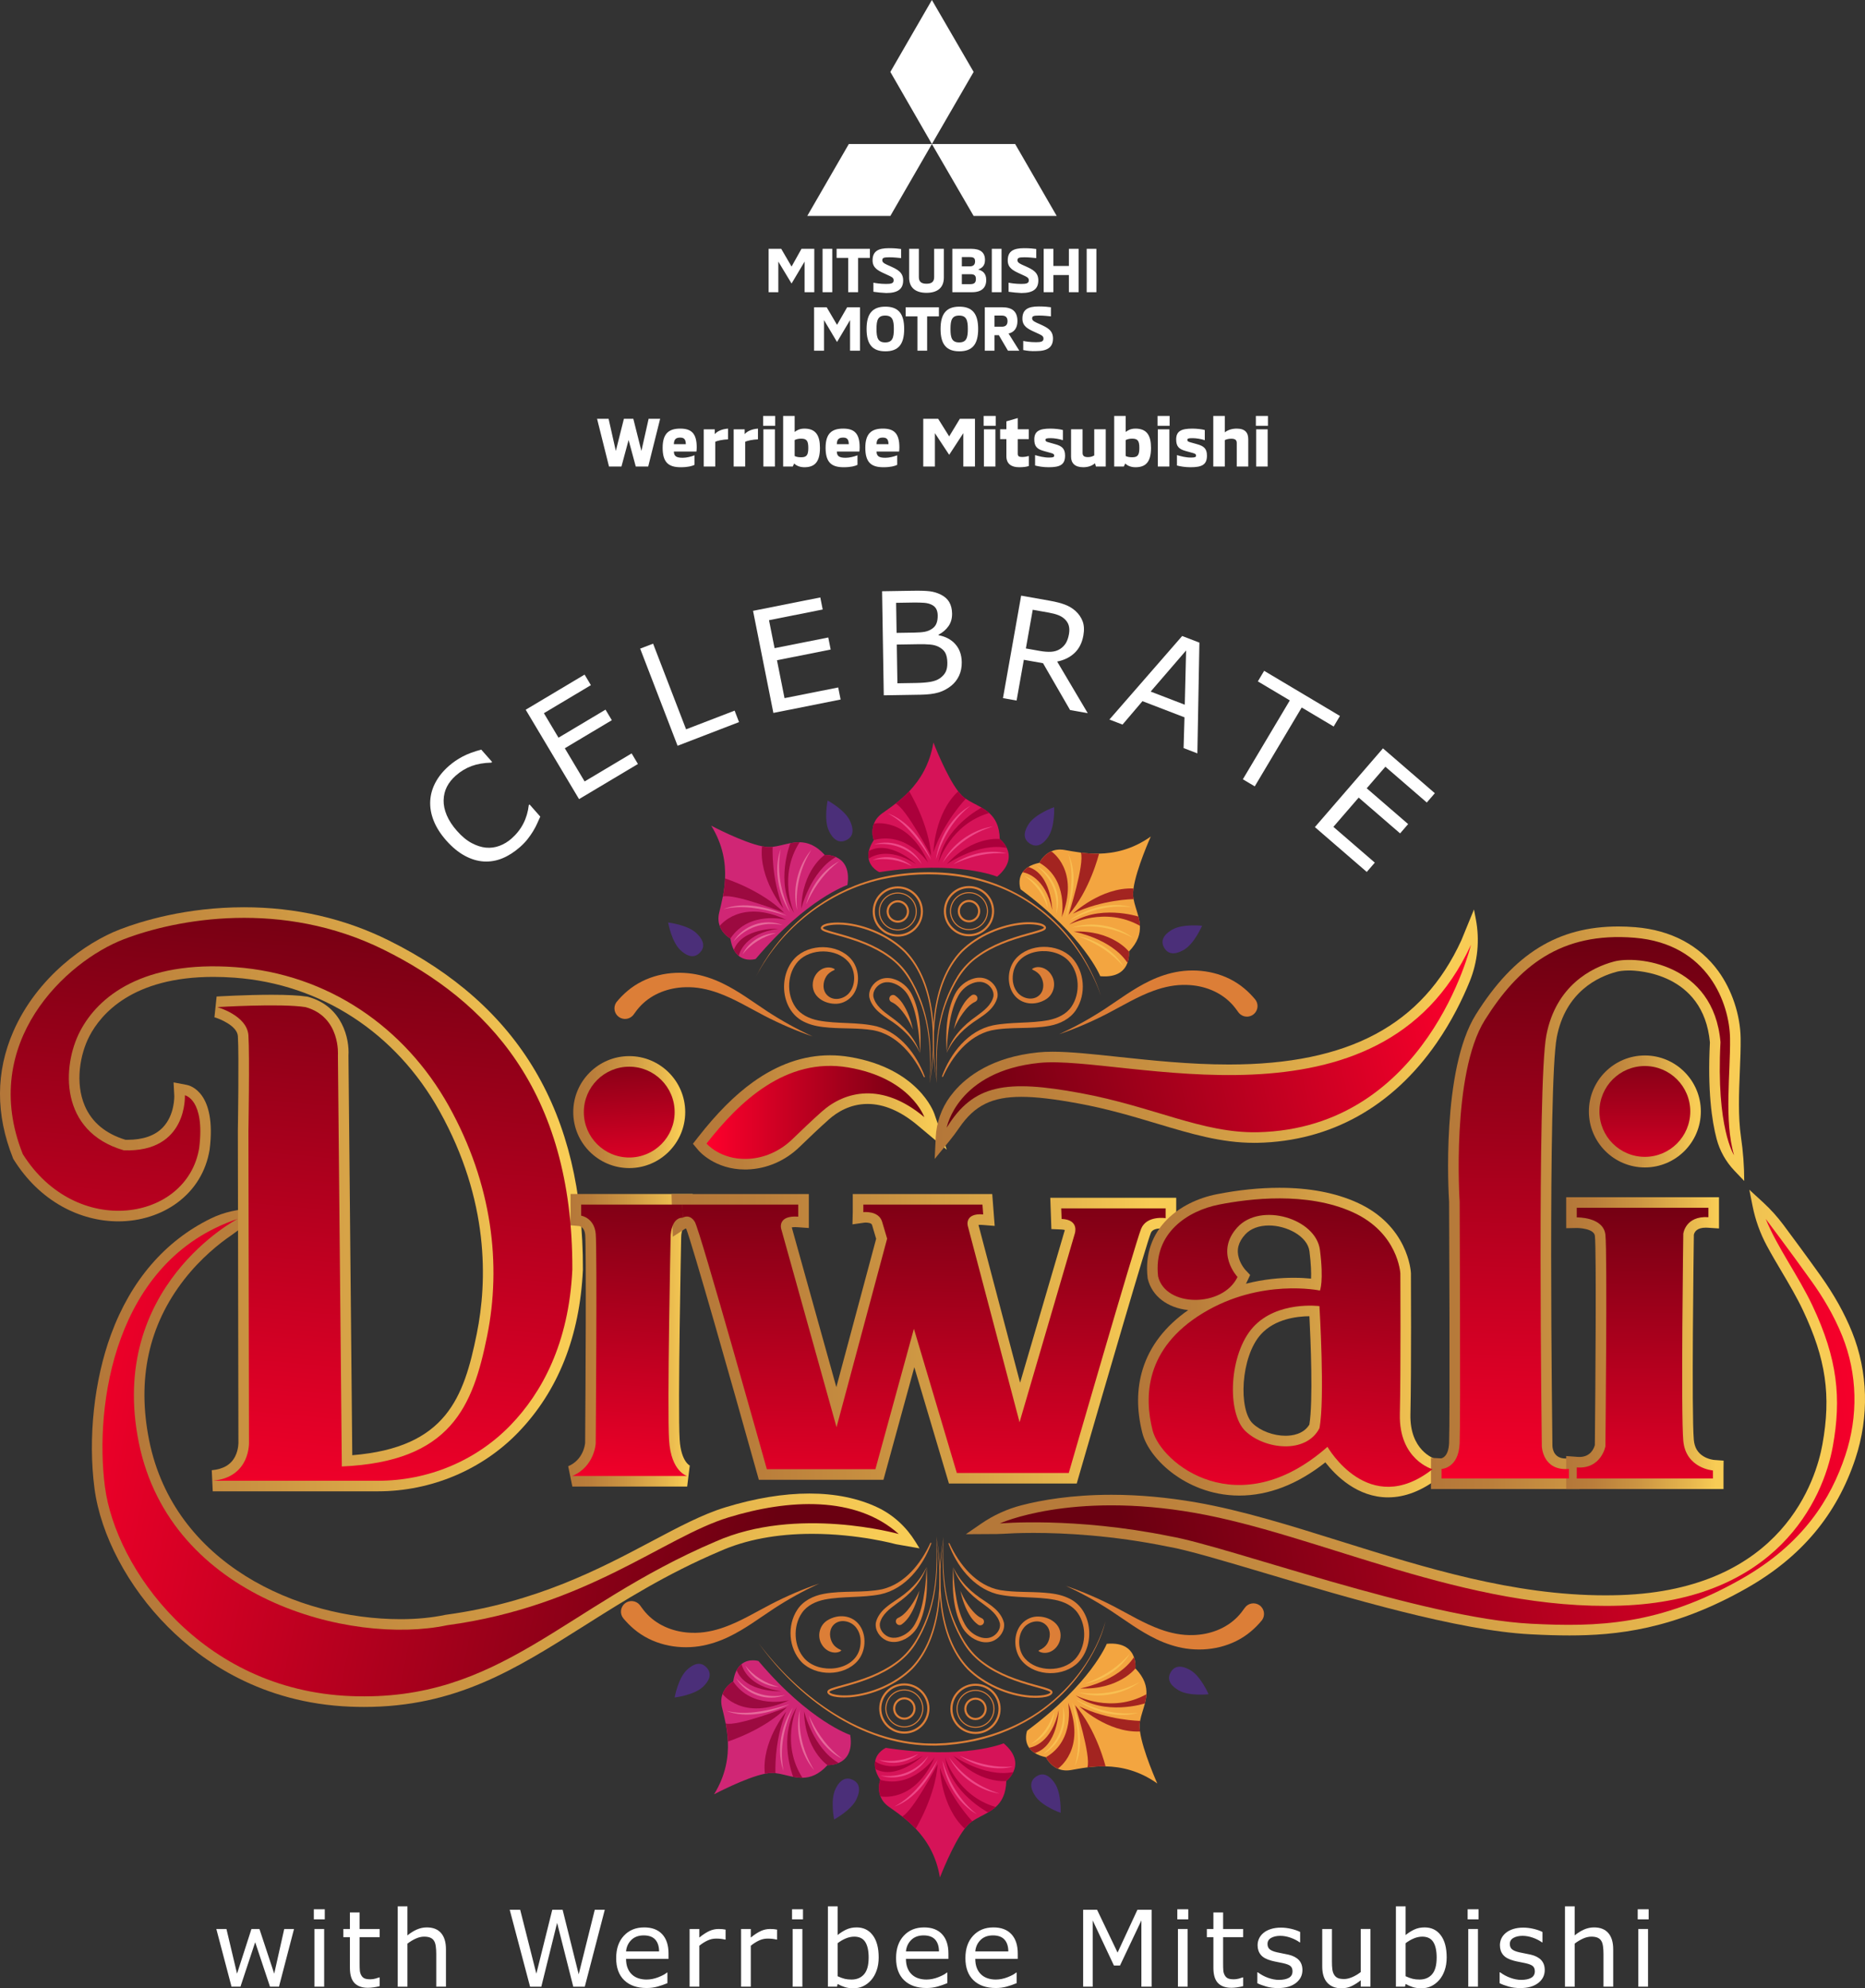 <svg xmlns="http://www.w3.org/2000/svg" xmlns:xlink="http://www.w3.org/1999/xlink" id="Layer_2" data-name="Layer 2" viewBox="0 0 1763.56 1880.22"><rect x="0" y="0" width="1763.56" height="1880.22" fill="#333333" stroke="none"/><defs><style>      .cls-1, .cls-2, .cls-3, .cls-4 {        fill: none;      }      .cls-5 {        fill: #9c0a40;      }      .cls-6 {        fill: #f8bf52;      }      .cls-7 {        fill: url(#linear-gradient-8);      }      .cls-8 {        fill: url(#linear-gradient-7);      }      .cls-9 {        fill: url(#linear-gradient-5);      }      .cls-10 {        fill: url(#linear-gradient-6);      }      .cls-11 {        fill: url(#linear-gradient-9);      }      .cls-12 {        fill: url(#linear-gradient-4);      }      .cls-13 {        fill: url(#linear-gradient-3);      }      .cls-14 {        fill: url(#linear-gradient-2);      }      .cls-15 {        fill: #ed4887;      }      .cls-2 {        stroke: #231f20;      }      .cls-2, .cls-3, .cls-4 {        stroke-miterlimit: 10;      }      .cls-16 {        fill: url(#linear-gradient);      }      .cls-17 {        fill: #e6689a;      }      .cls-18 {        fill: #f3a540;      }      .cls-19 {        fill: #a32420;      }      .cls-3 {        stroke-width: 2px;      }      .cls-3, .cls-4 {        stroke: #dc7e37;      }      .cls-20 {        fill: #fff;      }      .cls-21 {        fill: #dc7e37;      }      .cls-22 {        fill: #ab003b;      }      .cls-23 {        fill: #d02675;      }      .cls-24 {        fill: url(#linear-gradient-10);      }      .cls-25 {        fill: url(#linear-gradient-11);      }      .cls-26 {        fill: url(#linear-gradient-12);      }      .cls-27 {        fill: url(#linear-gradient-13);      }      .cls-28 {        fill: url(#linear-gradient-19);      }      .cls-29 {        fill: url(#linear-gradient-14);      }      .cls-30 {        fill: url(#linear-gradient-21);      }      .cls-31 {        fill: url(#linear-gradient-20);      }      .cls-32 {        fill: url(#linear-gradient-22);      }      .cls-33 {        fill: url(#linear-gradient-23);      }      .cls-34 {        fill: url(#linear-gradient-15);      }      .cls-35 {        fill: url(#linear-gradient-16);      }      .cls-36 {        fill: url(#linear-gradient-17);      }      .cls-37 {        fill: url(#linear-gradient-18);      }      .cls-38 {        fill: url(#linear-gradient-24);      }      .cls-39 {        fill: #4b2f79;      }      .cls-40 {        fill: #d61358;      }      .cls-41 {        clip-path: url(#clippath);      }    </style><linearGradient id="linear-gradient" x1="655.23" y1="1051.94" x2="895.26" y2="1051.94" gradientUnits="userSpaceOnUse"><stop offset="0" stop-color="#b47739"></stop><stop offset=".18" stop-color="#ba7e3b"></stop><stop offset=".45" stop-color="#cb9442"></stop><stop offset=".78" stop-color="#e6b64d"></stop><stop offset=".95" stop-color="#f8cc55"></stop></linearGradient><linearGradient id="linear-gradient-2" x1="86.89" y1="1378.69" x2="869.51" y2="1378.69" xlink:href="#linear-gradient"></linearGradient><linearGradient id="linear-gradient-3" x1="0" y1="1134.12" x2="551.21" y2="1134.12" xlink:href="#linear-gradient"></linearGradient><linearGradient id="linear-gradient-4" x1="537.28" y1="1267.45" x2="655.94" y2="1267.45" xlink:href="#linear-gradient"></linearGradient><linearGradient id="linear-gradient-5" x1="635" y1="1266.02" x2="1112.24" y2="1266.02" xlink:href="#linear-gradient"></linearGradient><linearGradient id="linear-gradient-6" x1="1076.18" y1="1269.63" x2="1377.04" y2="1269.63" xlink:href="#linear-gradient"></linearGradient><linearGradient id="linear-gradient-7" x1="1353.15" y1="1142.14" x2="1649.34" y2="1142.14" xlink:href="#linear-gradient"></linearGradient><linearGradient id="linear-gradient-8" x1="1480.99" y1="1270.14" x2="1629.87" y2="1270.14" xlink:href="#linear-gradient"></linearGradient><linearGradient id="linear-gradient-9" x1="913.33" y1="1335.8" x2="1763.56" y2="1335.8" xlink:href="#linear-gradient"></linearGradient><linearGradient id="linear-gradient-10" x1="883.86" y1="977.99" x2="1397.44" y2="977.99" xlink:href="#linear-gradient"></linearGradient><linearGradient id="linear-gradient-11" x1="542.07" y1="1051.66" x2="647.95" y2="1051.66" xlink:href="#linear-gradient"></linearGradient><linearGradient id="linear-gradient-12" x1="1502.45" y1="1051.04" x2="1608.33" y2="1051.04" xlink:href="#linear-gradient"></linearGradient><linearGradient id="linear-gradient-13" x1="243.45" y1="1471.37" x2="303.33" y2="810.53" gradientUnits="userSpaceOnUse"><stop offset="0" stop-color="#ff002c"></stop><stop offset="1" stop-color="#6a0011"></stop></linearGradient><linearGradient id="linear-gradient-14" x1="590.5" y1="1432.48" x2="609.74" y2="1086.03" xlink:href="#linear-gradient-13"></linearGradient><linearGradient id="linear-gradient-15" x1="868.36" y1="1474.82" x2="874.78" y2="1083.46" xlink:href="#linear-gradient-13"></linearGradient><linearGradient id="linear-gradient-16" x1="1211.57" y1="1473.91" x2="1239.38" y2="1088.96" xlink:href="#linear-gradient-13"></linearGradient><linearGradient id="linear-gradient-17" x1="1496.91" y1="1440.28" x2="1509.74" y2="875.69" xlink:href="#linear-gradient-13"></linearGradient><linearGradient id="linear-gradient-18" x1="1552.97" y1="1468.45" x2="1557.25" y2="1117.72" xlink:href="#linear-gradient-13"></linearGradient><linearGradient id="linear-gradient-19" x1="-.72" y1="1322.64" x2="726.41" y2="1472.35" xlink:href="#linear-gradient-13"></linearGradient><linearGradient id="linear-gradient-20" x1="1801.86" y1="1307.31" x2="1059.76" y2="1439.9" xlink:href="#linear-gradient-13"></linearGradient><linearGradient id="linear-gradient-21" x1="1402.77" y1="958.59" x2="904.48" y2="1071.94" xlink:href="#linear-gradient-13"></linearGradient><linearGradient id="linear-gradient-22" x1="668.1" y1="1051.94" x2="874.05" y2="1051.94" xlink:href="#linear-gradient-13"></linearGradient><linearGradient id="linear-gradient-23" x1="599.39" y1="1134.94" x2="590.84" y2="972.41" xlink:href="#linear-gradient-13"></linearGradient><linearGradient id="linear-gradient-24" x1="1555.39" y1="1149.82" x2="1555.39" y2="972.32" xlink:href="#linear-gradient-13"></linearGradient><clipPath id="clippath"><rect class="cls-1" x="564.58" y="18.37" width="634.4" height="423.48"></rect></clipPath></defs><g id="Layer_2-2" data-name="Layer 2"><g><path class="cls-16" d="M704.49,1105.94c-28.51,0-43.43-17.38-44.05-18.12l-5.21-6.21,4.99-6.38c17.65-22.58,34.58-39.56,51.77-51.91,23.42-16.84,47.91-25.37,72.79-25.37,6.27,0,12.67.54,19.01,1.62,64.28,10.88,79.11,51.87,79.71,53.61l11.75,34.07-27.63-23.15c-15.96-13.37-31.84-20.15-47.21-20.15-16.61,0-29.03,7.92-36.52,14.57-8.98,7.97-20.11,18.6-27.87,26.12-13.57,13.16-31.12,20.71-49.41,21.26-.72.02-1.43.03-2.13.03h0Z"></path><path class="cls-14" d="M344.27,1614.18c-4.28,0-8.67-.09-13.04-.26-83.66-3.36-139.89-42.82-172.33-75.33-37.79-37.87-63.8-86.95-69.58-131.29-6.2-47.56-.34-101.92,15.68-145.41,18.79-51.02,51.15-88.49,94.32-109.6,12.39-6.06,26.03-9.09,39.82-9.09h6.77l-5.42,5.99c-6.48,7.17-13.8,13.52-21.78,18.97-10.92,7.45-28.54,21.29-44.56,41.85-33.67,43.23-44.79,94.51-33.04,152.41,23.52,115.94,139.72,168.75,237.73,168.75,15.16,0,29.28-1.36,41.97-4.03l.36-.08.36-.05c85.48-11.55,146.06-43.69,194.74-69.51,25.79-13.68,48.06-25.5,69.57-32.08,28.29-8.66,55.04-13.06,79.51-13.06s46.4,4.47,64.87,13.33c14.69,7.04,26.87,18.41,35.43,32.26l3.86,6.25-22.34-3.92c-.34-.1-35.5-9.8-79.16-9.8-33.38,0-62.75,5.53-87.3,16.44l-.14.06c-50.81,21.63-90.22,46.52-128.32,70.59-65.08,41.11-121.29,76.61-207.99,76.61Z"></path><path class="cls-13" d="M201.17,1410.28l-.92-19.96c11.07-1.02,18.35-5.38,22.25-13.34,3.16-6.45,2.95-13,2.95-13.06v-.27s-.01-.19-.01-.19l-.53-294.12c.01-.71,1.17-71.11.02-89.51-.62-9.88-17.63-16.58-22.16-17.84l2.06-19.62c1.1-.07,27.23-1.66,51.97-1.66,14.87,0,26.18.59,33.61,1.77l.56.09.55.15c32.46,8.98,39.04,39.99,37.99,55.58l3.6,377.83c88.81-7.19,105.5-54.36,117.74-114.94,9.97-49.32,11.94-125.89-35.29-210.57-41.34-74.13-111.96-120.08-193.74-126.07-6.85-.5-13.59-.75-20.04-.75-76.56,0-106.3,35.09-117.21,56-8.91,17.08-13.73,44.06-4.43,65.84,6.66,15.6,19.62,26.43,38.51,32.21.62.01,1.23.02,1.83.02h.01c14.77,0,26.03-3.93,33.46-11.69,11.47-11.96,10.85-29.76,10.85-29.94l-.66-12.67,12.47,2.36c2.92.54,28.31,6.84,21.65,60.96l-.03.2-.03.2c-3.36,20.39-13.9,37.68-30.48,50-15.35,11.41-35.18,17.69-55.84,17.69-18.32,0-36.74-4.88-53.27-14.11-18.19-10.16-33.52-25.02-45.56-44.18l-.48-.77-.34-.85c-16.45-41.26-16.31-81.55.4-119.74,22.41-51.23,68.32-83.98,100.83-96.47,20.33-7.81,62.61-20.91,117.35-20.91,48.85,0,94.82,10.52,136.62,31.26,124.07,61.58,184.19,163.39,183.77,311.24v.22s-.01.22-.01.22c-2.92,62.83-23.44,114.48-61,153.5-34.17,35.51-82.55,55.87-132.71,55.87h-156.31Z"></path><path class="cls-12" d="M541.21,1405.76l-3.93-19.2c14.26-6.09,15.88-20.34,16.03-22.07.4-50.98,1.17-184.83.04-196.87-.58-6.18-3.9-7.77-5.47-8.17l-8.99-.8.63-9.07v-20.46h115.48l.94,32.36h-9.97c-.96,1.37-1.86,5.42-1.85,8.56v.17s0,.12,0,.12c-.03,1.62-3.3,161.88-1.44,191.06,1.35,21.21,10,24.8,10.08,24.83-.33-.13-.53-.15-.53-.15l-2.43,19.7h-108.59Z"></path><path class="cls-9" d="M1112.24,1132.69v31l-11.58-1.85s-.27-.04-.73-.07c-.45-.04-1.11-.08-1.87-.08-3.67,0-8.35.71-9.76,4.1-3.76,9.03-42.76,142.43-68.06,229.9l-2.08,7.22h-120.84l-2.13-7.15c-1.25-4.21-15.33-51.51-30.6-102.84l-29.18,106.43h-117.86l-2.05-7.31c-23.82-85.19-60.46-214.05-66.78-230.63l-12.55,8.14-1.17-40.42h129.84v32.14l-10.72-.76c-.79-.06-1.54-.09-2.24-.09-1.46,0-2.49.13-3.17.26l42.14,151.06,37.64-140.26c-2.11-7.12-3.49-11.79-3.89-13.17-.6-2.05-5.09-2.16-5.99-2.16-.68,0-1.11.04-1.11.05l-11.41,1.62.29-11.56v-17.13h131.89l2.32,30.17-11.66-.94c-.7-.05-1.37-.08-1.98-.08-.69,0-1.24.03-1.69.08l39.36,149.2,42.22-144.14c.02-.07.03-.15.04-.23-.56-.2-1.62-.45-3.43-.53l-9.25-.38-1.05-29.59h119.09Z"></path><path class="cls-10" d="M1312.63,1416c-29.04,0-49.48-20.45-59.36-33.11-26.41,20.84-53.75,31.4-81.42,31.4s-49.06-10.94-61.67-20.12c-15.4-11.22-26.62-25.87-30-39.2-5.46-21.54-5.33-41.81.39-60.25,6.76-21.81,21.2-40.55,42.99-55.83-19.57-2.08-34.23-13.18-38.17-29.45l-.14-.6-.07-.61c-2.5-21.76,4.08-40.99,19.04-55.64,11.66-11.41,28.16-19.68,46.47-23.28,20.48-4.03,40.39-6.07,59.16-6.07,28.18,0,52.84,4.68,73.29,13.9,48.27,21.74,50.94,64.78,51.03,66.6v.22s.01.22.01.22c0,.9.47,90.45-.47,133.34-.75,33.93,21.95,41.68,23.6,42.19l19.73,4.98-16.27,12.52c-15.91,12.46-32.1,18.78-48.13,18.78h0ZM1238.18,1244.68c-11.69.08-32.58,2.49-45.84,17.12-19.28,21.29-21.39,71.39-7.65,84.41,7.39,7,19.53,11.52,30.94,11.52,6.12,0,16.96-1.4,22.5-10.54,3.69-22.21,1.2-80.18.05-102.51ZM1199.91,1158.89c-9.43,0-17.37,2.98-22.35,8.39-6.57,7.14-8.54,14.57-6.01,22.7,1.96,6.31,5.9,10.69,5.94,10.73l4.67,4.98-2.93,6.16c-.34.71-.7,1.41-1.07,2.1,17.06-4.37,32.65-5.62,44.92-5.62,6.59,0,12.25.36,16.66.8.23-5.25.05-13.54-1.52-25.86-1.83-14.37-21.66-24.38-38.31-24.38Z"></path><path class="cls-8" d="M1353.15,1408.14v-29.52l9.55.49c1.55-.26,7.06-2.06,7.57-14.63.92-22.85.04-218.86,0-227.85-.54-8.43-7.38-125.06,25.29-177.22,36.06-57.59,77.62-83.28,134.76-83.28,5.23,0,10.66.23,16.15.68,33.56,2.74,60.69,17.14,78.45,41.64,12.85,17.72,20.71,41.36,21.03,63.23.14,9.59-.29,20.07-.74,31.16-.84,20.43-1.76,43.02,1.07,62.34,2.01,13.71,3.07,27.54,3.07,41.4v.22l-9.26-9.72c-8.04-8.44-13.86-18.75-16.84-30.01-4.5-17.04-8.69-45.81-6.35-91.37-6.11-66.06-69.2-67.97-76.39-67.97-6.15,0-9.88.74-11.56,1.18-17.7,4.64-48.63,18.88-56.87,62.06-8.54,44.75-4.23,376.89-4.1,386.45.22,3.64,1.9,11.83,12.55,11.83.72,0,1.48-.03,2.27-.1l10.85-.93v29.92h-140.47Z"></path><path class="cls-7" d="M1480.99,1408.14v-31.23l10.74.8c.62.05,1.24.07,1.83.07,10.57,0,13.73-8.24,14.53-11.24.53-51.53,1.54-184.35.05-197.79-.81-7.3-16.57-7.5-16.73-7.5l-10.38.2-.04-10.2v-19.11h144.51v29.55l-10.65-.69c-.64-.04-1.28-.06-1.88-.06-8.38,0-10.66,4.01-11.25,6.69-.17,12.56-2.25,169.54-.03,193.97.66,7.25,3.71,12.38,9.32,15.7,4.72,2.79,9.54,3.27,9.59,3.27l9.26.69-.09,9.28v17.6h-148.79Z"></path><path class="cls-11" d="M1483.6,1546.55c-10.68,0-21.94-.33-36.49-1.08-68.4-3.5-173.65-34.85-250.5-57.73-39.56-11.78-73.72-21.95-91.81-25.1l-.29-.05c-52.58-10.74-98.2-12.99-127.21-12.99-13.9,0-23.77.53-28.27.83-2.09.14-4.19.21-6.29.23l-29.42.18,14.33-9.88c11.67-8.04,24.64-13.98,38.36-17.52,18.55-4.79,47.2-9.9,84.95-9.9,26,0,53.19,2.46,80.8,7.31,43,7.56,88.1,21.68,135.84,36.63,80.32,25.15,163.37,51.15,250.54,51.15,4.79,0,9.6-.08,14.32-.24,154.13-5.24,185.02-110.34,190.82-142.43,8.37-46.36,3.37-80.78-18.45-127.01-5.83-12.34-13.18-24.79-20.3-36.82-4.67-7.9-9.43-15.95-13.77-24.02-6.38-11.84-10.93-24.56-13.55-37.75l-3.04-15.31,13.12,12.06c6.99,6.43,13.36,13.49,19.04,21.1,8.45,11.33,21.9,29.51,34.97,47.82,12.96,18.15,22.78,35.69,30.01,53.62,15.15,37.58,16.29,80.05,3.2,119.58-17.61,53.17-51.2,93.25-102.69,122.54-69.39,39.47-123.97,44.79-168.22,44.79Z"></path><path class="cls-24" d="M1186.05,1080.73c-31.31,0-59.42-8.43-91.98-18.18-22.86-6.85-46.49-13.93-74.43-19.08-23.12-4.26-40.21-6.24-53.81-6.24-27.75,0-44.24,8.04-58.77,29.26-2.94,4.29-6.05,8.48-9.34,12.5l-13.86,16.96.95-20.1c.67-14.08,5.35-27.72,13.74-39.04,1.12-1.5,2.32-3.03,3.63-4.57,12.31-14.49,36.13-32.69,79.73-37.07,3.98-.4,8.35-.6,13.36-.6,16.89,0,37.93,2.25,62.3,4.86,31.64,3.38,67.49,7.22,104.46,7.22,113.18,0,183.04-37.31,219.83-117.42l11.94-29.18,1.75,9.1c3.82,19.81,1.81,40.28-5.79,58.97-6.66,16.39-16.77,37.24-31.36,58.3-41.67,60.15-100.11,92.76-168.98,94.29-1.14.02-2.27.03-3.38.03Z"></path><path class="cls-25" d="M595.01,1104.6c-29.19,0-52.94-23.75-52.94-52.94s23.75-52.94,52.94-52.94,52.94,23.75,52.94,52.94-23.75,52.94-52.94,52.94Z"></path><path class="cls-26" d="M1555.39,1103.99c-29.19,0-52.94-23.75-52.94-52.94s23.75-52.94,52.94-52.94,52.94,23.75,52.94,52.94-23.75,52.94-52.94,52.94Z"></path><path class="cls-27" d="M205.45,952.36s28.28,7.84,29.47,26.85c1.19,19.01,0,90.3,0,90.3l.53,293.94s1.85,33.5-34.27,36.83h156.31c47.24,0,92.75-18.77,125.51-52.81,29.08-30.21,54.95-76.64,58.22-147.03.48-170.38-81.98-254.5-178.22-302.26-96.24-47.76-195.8-29.23-245.94-9.98-54.12,20.78-137.58,97.66-95.52,203.17,50.61,80.55,155.41,63.45,166.81-5.7,5.7-46.34-13.54-49.9-13.54-49.9,0,0,2.85,54.18-57.74,52.04-61.31-17.82-58.46-79.84-41.35-112.63,17.11-32.79,59.17-67.01,146.85-60.59,87.68,6.42,160.4,57.03,201.74,131.17,41.35,74.14,49.9,150.42,36.36,217.43-13.54,67.01-34.22,119.05-137.44,123.59l-3.7-388.78s2.85-36.36-30.65-45.62c-23.47-3.7-83.41,0-83.41,0Z"></path><path class="cls-29" d="M549.53,1139.13v10.46s12.36,1.9,13.78,17.11c1.43,15.21,0,198.18,0,198.18,0,0-.95,21.86-22.1,30.89h108.59s-15.21-3.8-17.11-33.74,1.43-191.9,1.43-191.9c0,0-.24-18.63,11.53-18.63l-.36-12.36h-95.76Z"></path><path class="cls-34" d="M1102.24,1142.69v9.27s-17.82-2.85-23.16,9.98c-5.35,12.83-68.44,230.97-68.44,230.97h-105.86s-21.34-71.71-40.58-136.37l-36.41,132.81h-102.66s-63.08-225.63-68.07-233.83c-4.99-8.19-11.41-4.03-11.41-4.03l-.36-12.36h109.55v11.4c-19.96-1.42-16.16,11.41-16.16,11.41l52.36,187.69,47.84-178.3c-2.56-8.62-4.24-14.28-4.68-15.81-3.2-11.04-17.82-9.26-17.82-9.26v-7.13h112.64l.71,9.27c-17.82-1.43-14.62,10.69-14.62,10.69l49,185.8,52.23-178.32s4.64-13.18-12.47-13.9l-.36-9.98h98.73Z"></path><path class="cls-35" d="M1323.71,1337.31c.95-43.25.47-133.07.47-133.07,0,0-1.9-38.5-45.15-57.98-43.24-19.49-97.42-12.83-126.41-7.13-28.99,5.7-62.26,26.61-57.51,67.96,7.13,29.46,61.31,29.46,75.09.47,0,0-21.86-23.28,0-47.05,21.86-23.76,74.14-8.33,77.94,21.5,3.8,29.83,0,38.39,0,38.39,0,0-56.08-11.89-110.73,21.38-54.65,33.27-55.6,78.89-47.53,110.73,8.08,31.85,81.27,89.83,165.39,15.69,0,0,38.97,68.43,99.33,21.15,0,0-31.84-8.8-30.89-52.04ZM1247.67,1350.61c-12.83,24.72-51.8,19.96-69.86,2.86-18.06-17.11-15.69-73.19,7.12-98.38,22.82-25.19,62.74-19.96,62.74-19.96,0,0,5.36,87.95,0,115.48Z"></path><path class="cls-36" d="M1363.15,1398.14v-9.03s16.16-.48,17.11-24.24,0-228.59,0-228.59c0,0-8.08-120.71,23.76-171.56,31.84-50.85,71.76-83.64,141.62-77.94,69.86,5.7,89.82,62.73,90.3,95.05.48,32.32-5.82,77.82,3.8,110.61,0,0-17.11-25.66-12.83-106.93-6.42-74.49-78.77-81.98-100.51-76.28-21.74,5.7-55.25,23.17-64.16,69.86-8.91,46.69-4.28,388.64-4.28,388.64,0,0,.71,23.52,25.66,21.38v9.03h-120.48Z"></path><path class="cls-37" d="M1490.99,1142.14v9.11s25.19-.71,27.09,16.4c1.9,17.11,0,200.09,0,200.09,0,0-3.96,21.68-27.09,19.95v10.46h128.79v-7.6s-25.66-1.9-28.04-28.04c-2.38-26.14,0-195.8,0-195.8,0,0,1.9-17.11,23.76-15.68v-8.88h-124.51Z"></path><circle class="cls-2" cx="1555.39" cy="1051.04" r="41.62"></circle><path class="cls-28" d="M224.69,1152.67s-123.33,64.16-93.39,211.72c29.94,147.56,200.32,191.76,291.56,172.51,131.88-17.82,205.05-83.31,265.9-101.94,57.03-17.47,120.48-20.67,161.11,15.68,0,0-96.24-27.09-173.23,7.13-144,61.31-203.17,151.84-345.03,146.14s-222.42-121.38-232.4-197.92c-9.98-76.54,8.55-214.12,125.47-253.33Z"></path><path class="cls-31" d="M945.41,1440.67s67.01-30.65,184.63-9.98c117.62,20.67,255.92,92.67,402.77,87.68,146.85-4.99,191.07-99.42,200.32-150.65,8.2-45.39,4.63-82.46-19.25-133.05-13.37-28.33-33.58-55.56-44.2-82.01,0,0,22.1,29.23,43.49,59.17,10.3,14.42,20.88,31.73,28.87,51.54,14.5,35.97,15.17,75.89,2.98,112.7-13.67,41.27-39.87,83.84-98.14,116.99-77.7,44.2-136.66,45.62-199.25,42.42-102.06-5.23-286.46-73.19-341.11-82.69-90.77-18.53-161.11-12.12-161.11-12.12Z"></path><path class="cls-21" d="M886,1024.12c-6.94-39.83-6.88-94.04,22.68-125.09,15.16-15.04,37.84-25.05,59.1-26.78,4.85-.35,19.19-.72,21.27,4.43.5,2.42-2.33,3.41-4.07,4.09-4.22,1.51-8.44,2.53-12.64,3.72-16.7,4.56-33.42,10.31-47.52,20.54-14.5,9.98-23.15,25.78-29.44,41.83-9.66,24.5-10.33,51.23-9.38,77.27h0ZM886,1024.12c-2.43-36.41.08-69.55,19.67-101.37,9.41-15.13,25.04-25.13,41.21-31.79,8.12-3.37,16.52-5.96,24.94-8.31,4.19-1.2,8.47-2.26,12.46-3.71,1.11-.47,2.29-.8,2.84-1.62.04-.08.04-.09.02-.15,0-.11-.28-.44-.63-.68-1.62-1.05-3.81-1.52-5.76-1.87-4.19-.69-8.53-.72-12.82-.42-20.82,1.63-43.09,11.36-58.01,26.04-29.34,30.45-29.86,84.36-23.91,123.88h0Z"></path><path class="cls-21" d="M895.27,995.61c-1.27-18.06-.53-39.19,7.84-55.64,3.56-7.04,10.27-12.74,18.03-14.75,3.94-1.06,8.41-.92,12.29.86,6.24,2.9,10.94,9.8,9.77,16.84-1.27,5.43-4.76,10.15-8.88,13.75-2.92,2.59-6.07,4.72-9.16,6.82-12.91,8.24-23.32,18.05-29.89,32.11h0ZM895.27,995.61c5-14.89,15.39-25.81,28.08-34.65,6.71-4.99,14.07-10.23,16.07-18.76.77-5.17-3.04-10.4-7.65-12.48-2.95-1.37-6.39-1.55-9.67-.71-6.73,1.77-12.56,6.44-15.94,12.67-5.37,9.64-7.57,20.68-9.12,31.6-1.01,7.38-1.56,14.84-1.77,22.33h0Z"></path><path class="cls-21" d="M901.92,973.27c2.03-8.75,4.91-17.36,9.99-24.91,1.8-2.56,3.92-5.07,6.81-7.12,1.58-1.15,3.81-.79,4.94.81,1.3,1.79.56,4.41-1.47,5.27-4.69,2.1-8.61,6.54-11.7,10.82-3.37,4.69-6.21,9.83-8.57,15.14h0Z"></path><path class="cls-21" d="M890.76,1017.77c8.06-21.72,24.45-43.11,48.23-48.16,17.28-3.39,35.27-1.64,52.46-4.91,8.39-1.69,16.73-5.44,21.65-12.62,8.76-12.68,7.88-32.05-2.67-43.47-13.85-14.74-46.2-11.9-51.93,9.39-1.68,6.62-1.13,14.18,3.03,19.71,4.91,6.99,16.26,9.41,22.17,2.46,4.02-4.85,3.51-12.06.19-17.25-1.49-2.3-3.83-4.3-7.56-5.94-.29-.12-.42-.46-.29-.74,3.49-2.6,9.17-2.1,13.22.6,2.03,1.31,3.76,3.14,5,5.23,4.74,7.52,2.5,17.98-4.95,22.77-10.16,6.49-23.8,5.47-30.95-4.83-6.71-9.7-5.59-24.61,2.14-33.39,12.9-14.77,39.47-14.85,53.05-.98,12.21,13.09,13.76,34.55,3.91,49.44-5.53,8.49-15.29,13.18-24.93,14.97-18.36,3.45-37.1.64-55.3,4.38-21.49,5.12-36.64,24.37-45.52,43.68-.1.26-.41.4-.67.28-.24-.11-.35-.38-.27-.62h0Z"></path><circle class="cls-3" cx="916.29" cy="861.64" r="22.76"></circle><circle class="cls-4" cx="916.29" cy="861.64" r="17.47" transform="translate(-340.9 900.28) rotate(-45)"></circle><circle class="cls-3" cx="916.29" cy="861.64" r="9.62" transform="translate(-340.9 900.28) rotate(-45)"></circle><path class="cls-21" d="M879.28,1024.43c5.95-39.48,5.42-93.45-23.91-123.88-14.91-14.67-37.2-24.42-58.01-26.04-4.29-.29-8.63-.26-12.82.42-1.95.34-4.15.82-5.76,1.87-.41.31-.72.56-.62.82.54.81,1.73,1.15,2.84,1.62,4,1.45,8.27,2.51,12.46,3.71,8.42,2.35,16.82,4.94,24.94,8.31,16.17,6.66,31.8,16.66,41.21,31.79,19.6,31.83,22.1,64.97,19.67,101.37h0ZM879.28,1024.43c.96-26.03.29-52.77-9.38-77.27-6.29-16.05-14.94-31.84-29.44-41.83-14.1-10.24-30.82-15.98-47.52-20.54-4.2-1.19-8.43-2.21-12.64-3.72-1.75-.68-4.56-1.67-4.07-4.09,2.08-5.16,16.5-4.77,21.27-4.43,21.27,1.73,43.92,11.73,59.1,26.78,29.55,31.01,29.62,85.27,22.68,125.09h0Z"></path><path class="cls-21" d="M870.01,995.91c-.22-7.49-.76-14.95-1.77-22.33-1.54-10.92-3.75-21.96-9.12-31.6-3.38-6.23-9.2-10.89-15.94-12.67-3.28-.84-6.71-.66-9.67.71-4.61,2.08-8.43,7.31-7.66,12.48,2,8.53,9.36,13.77,16.07,18.76,12.7,8.85,23.07,19.76,28.08,34.65h0ZM870.01,995.91c-6.58-14.07-16.97-23.85-29.89-32.11-3.1-2.11-6.25-4.24-9.16-6.82-4.13-3.6-7.62-8.33-8.88-13.75-1.17-7.04,3.53-13.93,9.77-16.84,3.88-1.78,8.35-1.92,12.29-.86,7.76,2.01,14.47,7.7,18.03,14.75,8.38,16.46,9.11,37.56,7.84,55.64h0Z"></path><path class="cls-21" d="M863.36,973.57c-3.54-7.77-7.94-15.54-14.01-21.54-1.97-1.87-4.1-3.48-6.26-4.41-1.78-.77-2.6-2.85-1.83-4.63.85-2.03,3.46-2.76,5.25-1.48,2.91,2.05,5.05,4.58,6.86,7.16,5.08,7.55,7.95,16.17,9.99,24.91h0Z"></path><path class="cls-21" d="M873.58,1018.42c-9.2-20.07-25.37-40.17-48.12-44.22-13.71-2.21-27.46-1.33-41.37-2.42-7.62-.58-15.43-1.64-22.52-4.93-23.04-9.89-26.33-43.63-9.83-60.9,13.59-13.88,40.15-13.79,53.05.98,7.74,8.82,8.86,23.66,2.14,33.39-3.52,5.02-9.39,8.56-15.61,8.89-11.66.61-24.23-6.88-22.68-19.92.58-4.86,3.26-9.47,7.38-12.14,4.02-2.72,9.34-3.03,12.99-.86.27.16.35.5.2.77-.06.11-.16.18-.26.23-3.72,1.64-6.07,3.65-7.56,5.94-3.5,5.44-3.91,13.44,1.01,18.07,6.13,6.03,16.67,3.32,21.35-3.28,5.96-8.09,5.02-21.27-1.73-28.68-11.46-12.81-35.39-12.77-47.17-.42-10.55,11.42-11.43,30.79-2.67,43.47,4.92,7.19,13.25,10.94,21.65,12.62,18.11,3.51,37.21,1.2,55.28,5.58,22.39,6.22,37.63,26.6,45.41,47.49.09.26-.04.55-.3.64-.26.09-.54-.04-.63-.29h0Z"></path><circle class="cls-3" cx="848.99" cy="861.95" r="22.76"></circle><circle class="cls-4" cx="848.99" cy="861.95" r="17.47" transform="translate(-360.83 852.79) rotate(-45)"></circle><circle class="cls-3" cx="848.99" cy="861.95" r="9.62" transform="translate(-272.24 1316.46) rotate(-67.5)"></circle><path class="cls-21" d="M1001.49,978.02c15.02-6.87,29.44-14.9,43.18-23.86,13.65-8.97,26.98-19.12,42.49-26.56,8.8-4.25,18.38-7.46,28.1-8.94,21.61-3.21,44.59,1.9,61.49,16.2,3.64,3.03,6.93,6.44,9.99,10.03,3.59,4.21,3.08,10.53-1.13,14.12-4.21,3.59-10.53,3.08-14.12-1.13-2.32-3.16-4.59-6.38-7.36-9.16-10.84-11.23-26.4-16.93-41.91-17.31-10.64-.41-21.17,1.8-31.17,5.41-15.26,5.49-29.35,14.11-43.86,21.66-14.78,7.63-30.05,14.21-45.69,19.54h0Z"></path><path class="cls-21" d="M768.66,980.18c-15.64-5.33-30.92-11.9-45.69-19.54-14.5-7.56-28.6-16.17-43.86-21.66-10-3.61-20.53-5.82-31.17-5.41-15.5.39-31.07,6.08-41.91,17.31-2.51,2.57-4.72,5.42-6.76,8.38-3.15,4.54-9.4,5.67-13.94,2.52s-5.67-9.4-2.52-13.94c3.15-3.95,6.73-7.55,10.59-10.81,16.91-14.3,39.88-19.41,61.49-16.2,9.72,1.47,19.3,4.69,28.1,8.94,15.51,7.44,28.84,17.58,42.49,26.56,13.74,8.96,28.16,16.98,43.18,23.86h0Z"></path><g><path class="cls-40" d="M942.91,829.03s-37.07-15.68-111.38-4.28c0,0-8.54-3.77-10.14-12.68-.39-2.15-.38-4.6.25-7.37.69-3.02,2.13-6.43,4.59-10.24,0,0-2.94-7.6.17-15.58h0c1.3-3.35,3.68-6.77,7.79-9.73,3.53-2.53,7.97-5.55,12.75-9.29,4.14-3.24,8.53-7.03,12.78-11.52h0c10.15-10.72,19.52-25.41,22.91-46.2,0,0,12.09,31.36,23.44,46.2,1.74,2.27,3.46,4.16,5.11,5.48.67.54,1.37,1.05,2.09,1.54,4.54,3.12,9.9,5.42,14.92,8.36,2.53,1.48,4.98,3.12,7.19,5.1,5.59,5.01,9.72,12.21,10.02,24.57,0,0,4.11,3.19,6.6,8.46h0c3.11,6.55,3.73,16.32-9.11,27.18Z"></path><path class="cls-22" d="M880.54,809.43s-23.34-44.61-33.59-49.57c4.14-3.24,8.53-7.03,12.78-11.52.29.47,18.69,30.67,20.81,61.09Z"></path><path class="cls-22" d="M877.68,815.82c-.54-.79-20.64-29.79-51.45-21.36,0,0-2.94-7.6.17-15.58h0s32.02-6.88,51.27,36.94Z"></path><path class="cls-22" d="M866.45,817.26c-26.88-17.47-42.83-6.87-45.06-5.19-.39-2.15-.38-4.6.25-7.37h.01c19.97-10.65,44.19,11.98,44.8,12.56Z"></path><path class="cls-22" d="M913.28,755.36s-20.69,21.27-30.64,50.5c0,0,.87-36.63,23.44-57.52,1.74,2.27,3.46,4.16,5.11,5.48.67.54,1.37,1.05,2.09,1.54Z"></path><path class="cls-22" d="M935.39,768.82h0c-36.52,10.58-47.54,45.87-47.87,46.97,4.85-33.51,40.68-52.07,40.68-52.07,2.53,1.48,4.98,3.12,7.19,5.1Z"></path><path class="cls-22" d="M952.01,801.85c-27.25-5.42-56.82,15.41-56.82,15.41,24.63-27.1,50.22-23.87,50.22-23.87,0,0,4.11,3.19,6.6,8.46Z"></path><path class="cls-15" d="M839.37,769.15c18.89,6.4,33.68,26.39,41.17,44.2-1.42-2.16-2.73-4.36-4.08-6.53-9.64-14.76-21.16-29.38-37.09-37.67h0Z"></path><path class="cls-15" d="M826.23,798.56c17.35-5.57,37.17,2.45,45.52,18.71-11.16-14.53-27.39-21.1-45.52-18.71h0Z"></path><path class="cls-15" d="M884.99,812.64c2.52-17.56,12.08-35.67,26.29-46.53,1.95-1.59,4.37-2.96,6.51-4.27-1.88,1.65-4.11,3.24-5.87,5.02-13.23,12.19-21.75,28.69-26.92,45.77h0Z"></path><path class="cls-15" d="M891.41,815.79c7.2-14.61,21.37-26.17,36.62-31.56,3.47-1.21,7.42-2.17,11.02-2.78-1.19.44-2.37.86-3.56,1.27-17.69,6.05-33.34,17.74-44.09,33.07h0Z"></path><path class="cls-15" d="M901.39,817.26c12.42-8.61,29.05-13.2,44.12-11.45,2.13.2,4.43.76,6.5,1.22-2.13-.04-4.43-.31-6.57-.24-15.27-.14-30.25,4.13-44.05,10.47h0Z"></path><path class="cls-15" d="M862.24,819.05c-11.51-5.86-24.54-8.16-37.27-5.7,12.1-5.31,27.18-2.68,37.27,5.7h0Z"></path></g><g><path class="cls-18" d="M1040.41,923.15s-14.93-37.38-75.3-82.18c0,0-3.33-8.72,1.88-16.13,1.25-1.79,3-3.51,5.41-5.01,2.63-1.63,6.07-3.01,10.51-3.94,0,0,3.33-7.44,11.19-10.84h0c3.3-1.43,7.4-2.14,12.4-1.3,4.28.73,9.55,1.76,15.57,2.53,5.22.66,11,1.12,17.18.98h0c14.75-.33,31.78-4,48.95-16.21,0,0-13.79,30.65-16.35,49.16-.39,2.83-.52,5.39-.3,7.49.09.86.22,1.71.38,2.57.98,5.42,3.11,10.85,4.55,16.49.73,2.84,1.29,5.73,1.43,8.7.37,7.5-1.84,15.5-10.42,24.4,0,0,.62,5.17-1.37,10.64h0c-2.47,6.82-8.98,14.14-25.73,12.65Z"></path><path class="cls-19" d="M1010.48,865.03s15.29-47.97,11.61-58.74c5.22.66,11,1.12,17.18.98-.13.54-8.65,34.86-28.78,57.76Z"></path><path class="cls-19" d="M1003.92,867.5c.18-.94,6.66-35.63-21.01-51.6,0,0,3.33-7.44,11.19-10.84h0s27.41,17.93,9.81,62.43Z"></path><path class="cls-19" d="M995,860.53c-6.49-31.39-25.24-35.28-28.01-35.68,1.25-1.79,3-3.51,5.41-5.01h0c21.62,6.71,22.57,39.84,22.58,40.69Z"></path><path class="cls-19" d="M1071.94,850.27s-29.67.25-57.45,13.74c0,0,26.65-25.15,57.37-23.8-.39,2.83-.52,5.39-.3,7.49.09.86.22,1.71.38,2.57Z"></path><path class="cls-19" d="M1077.92,875.46h0c-33.2-18.52-66.04-1.53-67.05-.99,27.23-20.12,65.63-7.71,65.63-7.71.73,2.84,1.29,5.73,1.43,8.7Z"></path><path class="cls-19" d="M1066.14,910.5c-15.32-23.18-50.92-29.55-50.92-29.55,36.59-1.56,52.29,18.91,52.29,18.91,0,0,.62,5.17-1.37,10.64Z"></path><path class="cls-6" d="M1010.15,807.44c8.74,17.93,4.93,42.5-2.46,60.35.54-2.52,1.18-5,1.77-7.49,3.71-17.24,6-35.71.69-52.86h0Z"></path><path class="cls-6" d="M980.01,818.78c16.16,8.42,24.4,28.15,18.73,45.52,2.48-18.16-4.26-34.31-18.73-45.52h0Z"></path><path class="cls-6" d="M1011.33,870.45c14.26-10.56,33.86-16.5,51.56-14.04,2.5.27,5.18,1.03,7.61,1.62-2.5-.18-5.19-.64-7.7-.64-17.97-.83-35.69,4.72-51.47,13.06h0Z"></path><path class="cls-6" d="M1013.6,877.23c15.45-5.16,33.64-3.22,48.2,3.83,3.3,1.61,6.76,3.75,9.73,5.88-1.15-.54-2.28-1.08-3.4-1.64-16.74-8.32-36.06-11.21-54.52-8.07h0Z"></path><path class="cls-6" d="M1019.58,885.36c14.85,2.77,29.81,11.37,39.17,23.3,1.36,1.65,2.58,3.68,3.71,5.48-1.47-1.54-2.9-3.37-4.45-4.84-10.64-10.95-24.21-18.6-38.43-23.95h0Z"></path><path class="cls-6" d="M990.77,858.79c-3.93-12.3-11.47-23.18-22.16-30.5,12.28,4.87,21.02,17.44,22.16,30.5h0Z"></path></g><g><path class="cls-23" d="M801.36,836.92s-38.25,12.53-86.8,69.93c0,0-8.92,2.77-15.97-2.9-1.71-1.36-3.31-3.22-4.65-5.72-1.46-2.73-2.62-6.25-3.27-10.74,0,0-7.21-3.8-10.11-11.86h0c-1.22-3.39-1.67-7.53-.52-12.46,1-4.23,2.36-9.42,3.51-15.38.99-5.16,1.81-10.9,2.07-17.08h0c.62-14.75-1.97-31.98-13.06-49.88,0,0,29.71,15.71,48.02,19.44,2.8.57,5.34.86,7.45.78.86-.03,1.72-.11,2.59-.21,5.47-.63,11.02-2.42,16.74-3.5,2.88-.55,5.8-.92,8.77-.88,7.51.11,15.35,2.82,23.69,11.94,0,0,5.19-.29,10.53,2.04h0c6.65,2.89,13.53,9.85,10.98,26.47Z"></path><path class="cls-5" d="M741.46,863.11s-46.9-18.31-57.89-15.31c.99-5.16,1.81-10.9,2.07-17.08.53.16,34.24,10.85,55.82,32.39Z"></path><path class="cls-5" d="M743.5,869.81c-.93-.24-35.13-8.91-52.82,17.69,0,0-7.21-3.8-10.11-11.86h0s19.62-26.23,62.92-5.83Z"></path><path class="cls-5" d="M735.98,878.27c-31.74,4.48-36.81,22.95-37.39,25.68-1.71-1.36-3.31-3.22-4.65-5.72h0c8.06-21.15,41.19-20,42.03-19.96Z"></path><path class="cls-5" d="M730.63,800.83s-1.63,29.63,10.07,58.2c0,0-23.4-28.19-20.11-58.77,2.8.57,5.34.86,7.45.78.86-.03,1.72-.11,2.59-.21Z"></path><path class="cls-5" d="M756.14,796.46h0c-20.59,31.97-5.72,65.81-5.25,66.86-18.35-28.45-3.53-65.98-3.53-65.98,2.88-.55,5.8-.92,8.77-.88Z"></path><path class="cls-5" d="M790.37,810.45c-24.11,13.81-32.72,48.94-32.72,48.94.77-36.61,22.19-50.99,22.19-50.99,0,0,5.19-.29,10.53,2.04Z"></path><path class="cls-17" d="M683.96,859.78c18.45-7.58,42.73-2.22,60.07,6.28-2.49-.7-4.92-1.5-7.37-2.24-16.97-4.79-35.26-8.25-52.71-4.04h0Z"></path><path class="cls-17" d="M693.36,890.58c9.43-15.6,29.64-22.56,46.61-15.8-17.96-3.63-34.51,2.08-46.61,15.8h0Z"></path><path class="cls-17" d="M746.92,862.6c-9.63-14.9-14.32-34.84-10.74-52.35.43-2.48,1.35-5.11,2.1-7.49-.34,2.48-.97,5.14-1.13,7.64-1.97,17.88,2.44,35.92,9.77,52.19h0Z"></path><path class="cls-17" d="M753.83,860.76c-4.17-15.75-1.07-33.77,6.88-47.86,1.82-3.19,4.17-6.51,6.48-9.33-.61,1.11-1.22,2.21-1.85,3.29-9.37,16.18-13.48,35.28-11.52,53.9h0Z"></path><path class="cls-17" d="M762.32,855.32c3.71-14.65,13.24-29.03,25.74-37.61,1.74-1.25,3.84-2.34,5.71-3.35-1.63,1.37-3.55,2.68-5.11,4.13-11.61,9.92-20.1,22.98-26.34,36.83h0Z"></path><path class="cls-17" d="M733.98,882.38c-12.52,3.14-23.86,9.97-31.85,20.18,5.64-11.95,18.74-19.87,31.85-20.18h0Z"></path></g><path class="cls-39" d="M803.7,776.14c4.83,10.37,1.94,15.85-3.58,18.43-5.52,2.57-11.58,1.26-16.41-9.11-4.83-10.37-1.09-28.44-1.09-28.44,0,0,16.25,8.75,21.08,19.12Z"></path><path class="cls-39" d="M991.3,791.21c-6.39,9.49-12.58,9.84-17.63,6.44-5.05-3.4-7.05-9.27-.67-18.76,6.39-9.49,23.8-15.61,23.8-15.61,0,0,.89,18.43-5.5,27.92Z"></path><path class="cls-39" d="M1119.55,898.17c-9.89,5.75-15.61,3.37-18.67-1.89-3.06-5.26-2.3-11.42,7.58-17.17,9.89-5.75,28.22-3.66,28.22-3.66,0,0-7.24,16.97-17.13,22.72Z"></path><path class="cls-39" d="M658.44,882.35c8.32,7.85,7.66,14.01,3.48,18.44s-10.29,5.45-18.61-2.4-11.52-26.02-11.52-26.02c0,0,18.33,2.13,26.65,9.98Z"></path><g><path class="cls-21" d="M892.16,1453.49c-5.95,39.48-5.42,93.45,23.91,123.88,14.91,14.67,37.2,24.42,58.01,26.04,4.29.29,8.63.26,12.82-.42,1.95-.34,4.15-.82,5.76-1.87.41-.31.72-.56.62-.82-.54-.82-1.73-1.15-2.84-1.62-4-1.45-8.27-2.51-12.46-3.71-8.42-2.35-16.82-4.94-24.94-8.31-16.17-6.66-31.8-16.66-41.21-31.79-19.6-31.83-22.1-64.97-19.67-101.37h0ZM892.16,1453.49c-.96,26.03-.29,52.77,9.38,77.27,6.29,16.05,14.94,31.84,29.44,41.83,14.1,10.24,30.82,15.98,47.52,20.54,4.2,1.19,8.43,2.21,12.64,3.72,1.75.68,4.56,1.67,4.07,4.09-2.08,5.16-16.5,4.77-21.27,4.43-21.27-1.73-43.92-11.73-59.1-26.78-29.55-31.01-29.62-85.27-22.68-125.09h0Z"></path><path class="cls-21" d="M901.42,1482c.22,7.49.76,14.95,1.77,22.33,1.54,10.92,3.75,21.96,9.12,31.6,3.38,6.23,9.2,10.89,15.94,12.67,3.28.84,6.71.66,9.67-.71,4.61-2.08,8.43-7.31,7.65-12.48-2-8.53-9.36-13.77-16.07-18.76-12.7-8.85-23.07-19.76-28.08-34.65h0ZM901.42,1482c6.58,14.07,16.97,23.85,29.89,32.11,3.1,2.11,6.25,4.24,9.16,6.82,4.13,3.6,7.62,8.33,8.88,13.75,1.17,7.04-3.53,13.93-9.77,16.84-3.88,1.78-8.35,1.92-12.29.86-7.76-2.01-14.47-7.7-18.03-14.75-8.38-16.46-9.11-37.56-7.84-55.64h0Z"></path><path class="cls-21" d="M908.08,1504.34c3.54,7.77,7.94,15.54,14.01,21.54,1.97,1.87,4.1,3.48,6.26,4.41,1.78.77,2.6,2.85,1.83,4.63-.85,2.03-3.46,2.76-5.25,1.48-2.91-2.05-5.05-4.58-6.86-7.16-5.08-7.55-7.95-16.17-9.99-24.91h0Z"></path><path class="cls-21" d="M897.85,1459.49c9.2,20.07,25.37,40.17,48.12,44.22,13.71,2.22,27.46,1.33,41.37,2.42,7.62.58,15.43,1.64,22.52,4.93,23.04,9.89,26.33,43.63,9.83,60.9-13.59,13.88-40.15,13.79-53.05-.97-7.74-8.82-8.86-23.66-2.14-33.39,3.52-5.02,9.39-8.56,15.61-8.89,11.66-.61,24.23,6.88,22.68,19.92-.58,4.86-3.26,9.47-7.38,12.14-4.02,2.72-9.34,3.03-12.99.86-.27-.16-.35-.5-.2-.77.06-.11.16-.18.26-.23,3.72-1.64,6.07-3.65,7.56-5.94,3.5-5.44,3.91-13.44-1.01-18.07-6.13-6.03-16.67-3.32-21.35,3.28-5.96,8.09-5.02,21.27,1.73,28.68,11.46,12.81,35.39,12.77,47.17.42,10.55-11.42,11.43-30.79,2.67-43.47-4.92-7.19-13.25-10.94-21.65-12.62-18.11-3.51-37.21-1.2-55.28-5.58-22.39-6.22-37.63-26.6-45.41-47.49-.09-.26.04-.55.3-.64.26-.09.54.04.63.29h0Z"></path><circle class="cls-3" cx="922.44" cy="1615.97" r="22.76"></circle><circle class="cls-4" cx="922.44" cy="1615.97" r="17.47" transform="translate(-872.48 1125.57) rotate(-45)"></circle><circle class="cls-3" cx="922.44" cy="1615.97" r="9.62"></circle><path class="cls-21" d="M885.43,1453.18c6.94,39.83,6.88,94.04-22.68,125.09-15.16,15.04-37.84,25.05-59.1,26.78-4.85.35-19.19.72-21.27-4.43-.5-2.42,2.33-3.41,4.07-4.09,4.22-1.51,8.44-2.53,12.64-3.72,16.7-4.56,33.42-10.31,47.52-20.54,14.5-9.98,23.15-25.78,29.44-41.83,9.66-24.5,10.33-51.23,9.38-77.27h0ZM885.43,1453.18c2.43,36.41-.08,69.55-19.67,101.37-9.41,15.13-25.04,25.13-41.21,31.79-8.12,3.37-16.52,5.96-24.94,8.31-4.19,1.2-8.47,2.26-12.46,3.71-1.11.47-2.29.8-2.84,1.62-.04.08-.04.09-.02.15,0,.11.28.44.63.68,1.62,1.05,3.81,1.52,5.76,1.87,4.19.69,8.53.72,12.82.42,20.82-1.63,43.09-11.36,58.01-26.04,29.34-30.45,29.86-84.36,23.91-123.88h0Z"></path><path class="cls-21" d="M876.17,1481.7c1.26,18.06.53,39.19-7.84,55.64-3.56,7.04-10.27,12.74-18.03,14.75-3.94,1.06-8.41.92-12.29-.86-6.24-2.9-10.94-9.8-9.77-16.84,1.27-5.43,4.76-10.15,8.88-13.75,2.92-2.59,6.07-4.72,9.16-6.82,12.91-8.24,23.32-18.05,29.89-32.11h0ZM876.17,1481.7c-5,14.89-15.39,25.81-28.08,34.65-6.71,4.99-14.07,10.23-16.07,18.76-.77,5.17,3.04,10.4,7.65,12.48,2.95,1.37,6.39,1.55,9.67.71,6.73-1.77,12.56-6.44,15.94-12.67,5.37-9.64,7.57-20.68,9.12-31.6,1.01-7.38,1.56-14.84,1.77-22.33h0Z"></path><path class="cls-21" d="M869.51,1504.04c-2.03,8.75-4.91,17.36-9.99,24.91-1.81,2.56-3.92,5.07-6.81,7.12-1.58,1.15-3.81.79-4.94-.81-1.3-1.79-.56-4.41,1.47-5.27,4.69-2.1,8.61-6.54,11.7-10.82,3.37-4.69,6.21-9.83,8.57-15.14h0Z"></path><path class="cls-21" d="M880.67,1459.53c-8.06,21.72-24.45,43.11-48.23,48.16-17.28,3.39-35.27,1.64-52.46,4.91-8.39,1.69-16.73,5.44-21.65,12.62-8.76,12.68-7.88,32.05,2.67,43.47,13.85,14.74,46.2,11.9,51.93-9.39,1.68-6.62,1.13-14.18-3.03-19.71-4.91-6.99-16.26-9.41-22.17-2.46-4.02,4.85-3.51,12.06-.19,17.25,1.49,2.3,3.83,4.3,7.56,5.94.29.12.42.46.29.74-3.49,2.6-9.17,2.1-13.22-.6-2.03-1.31-3.76-3.14-5-5.23-4.74-7.52-2.5-17.98,4.95-22.77,10.16-6.49,23.81-5.47,30.95,4.83,6.71,9.7,5.59,24.61-2.14,33.39-12.9,14.77-39.47,14.85-53.05.98-12.21-13.09-13.76-34.55-3.91-49.44,5.53-8.49,15.29-13.18,24.93-14.97,18.36-3.45,37.1-.64,55.3-4.38,21.5-5.12,36.64-24.37,45.53-43.68.1-.26.41-.4.67-.28.24.11.35.38.27.62h0Z"></path><circle class="cls-3" cx="855.15" cy="1615.66" r="22.76"></circle><circle class="cls-4" cx="855.15" cy="1615.66" r="17.47" transform="translate(-913.77 2076.73) rotate(-76.72)"></circle><circle class="cls-3" cx="855.15" cy="1615.66" r="9.62"></circle><path class="cls-21" d="M1007.64,1499.59c15.64,5.33,30.92,11.9,45.69,19.54,14.5,7.56,28.6,16.17,43.86,21.66,10,3.61,20.53,5.82,31.17,5.41,15.5-.39,31.07-6.08,41.91-17.31,2.51-2.57,4.72-5.42,6.76-8.38,3.15-4.54,9.4-5.67,13.94-2.52,4.54,3.15,5.67,9.4,2.52,13.94-3.15,3.95-6.73,7.55-10.59,10.81-16.91,14.3-39.88,19.41-61.49,16.2-9.72-1.47-19.3-4.69-28.1-8.94-15.51-7.44-28.84-17.58-42.49-26.56-13.74-8.96-28.16-16.98-43.18-23.86h0Z"></path><path class="cls-21" d="M774.82,1497.43c-15.02,6.87-29.44,14.9-43.18,23.86-13.65,8.97-26.98,19.12-42.49,26.56-8.8,4.25-18.38,7.46-28.1,8.94-21.61,3.21-44.59-1.9-61.49-16.2-3.64-3.03-6.93-6.44-9.99-10.03-3.59-4.21-3.08-10.53,1.13-14.12,4.21-3.59,10.53-3.08,14.12,1.13,2.32,3.16,4.59,6.38,7.36,9.16,10.84,11.23,26.4,16.93,41.91,17.31,10.64.41,21.17-1.8,31.17-5.41,15.26-5.49,29.35-14.11,43.86-21.66,14.78-7.64,30.05-14.21,45.69-19.54h0Z"></path><g><path class="cls-40" d="M949.06,1648.58s-37.07,15.68-111.38,4.28c0,0-8.54,3.77-10.14,12.68-.39,2.15-.38,4.6.25,7.37.69,3.02,2.13,6.43,4.59,10.24,0,0-2.94,7.6.17,15.58h.01c1.3,3.35,3.68,6.77,7.79,9.73,3.53,2.53,7.97,5.55,12.75,9.29,4.14,3.24,8.53,7.03,12.78,11.52h0c10.15,10.72,19.52,25.41,22.91,46.2,0,0,12.09-31.36,23.44-46.2,1.74-2.27,3.46-4.16,5.11-5.48.67-.54,1.37-1.05,2.09-1.54,4.54-3.12,9.9-5.42,14.92-8.36,2.53-1.48,4.98-3.12,7.19-5.1,5.59-5.01,9.72-12.21,10.02-24.57,0,0,4.11-3.19,6.6-8.46h.01c3.11-6.55,3.73-16.32-9.11-27.18Z"></path><path class="cls-22" d="M886.69,1668.18s-23.34,44.61-33.59,49.57c4.14,3.24,8.53,7.03,12.78,11.52.29-.47,18.69-30.67,20.81-61.09Z"></path><path class="cls-22" d="M883.83,1661.79c-.54.79-20.64,29.79-51.45,21.36,0,0-2.94,7.6.17,15.58h.01s32.02,6.88,51.27-36.94Z"></path><path class="cls-22" d="M872.6,1660.35c-26.88,17.47-42.83,6.87-45.06,5.19-.39,2.15-.38,4.6.25,7.37h0c19.97,10.65,44.19-11.98,44.8-12.56Z"></path><path class="cls-22" d="M919.43,1722.25s-20.69-21.27-30.64-50.5c0,0,.87,36.63,23.44,57.52,1.74-2.27,3.46-4.16,5.11-5.48.67-.54,1.37-1.05,2.09-1.54Z"></path><path class="cls-22" d="M941.54,1708.79h0c-36.52-10.58-47.54-45.87-47.87-46.97,4.85,33.51,40.68,52.07,40.68,52.07,2.53-1.48,4.98-3.12,7.19-5.1Z"></path><path class="cls-22" d="M958.16,1675.76c-27.25,5.42-56.82-15.41-56.82-15.41,24.63,27.1,50.22,23.87,50.22,23.87,0,0,4.11-3.19,6.6-8.46Z"></path><path class="cls-15" d="M845.52,1708.46c18.89-6.4,33.68-26.39,41.17-44.2-1.42,2.16-2.73,4.36-4.08,6.53-9.64,14.76-21.16,29.38-37.09,37.67h0Z"></path><path class="cls-15" d="M832.38,1679.05c17.35,5.57,37.17-2.45,45.52-18.71-11.16,14.53-27.39,21.1-45.52,18.71h0Z"></path><path class="cls-15" d="M891.15,1664.97c2.52,17.56,12.08,35.67,26.29,46.53,1.95,1.59,4.37,2.96,6.51,4.27-1.88-1.65-4.11-3.24-5.87-5.02-13.23-12.19-21.75-28.69-26.92-45.77h0Z"></path><path class="cls-15" d="M897.56,1661.82c7.2,14.61,21.37,26.17,36.62,31.56,3.47,1.21,7.42,2.17,11.02,2.78-1.19-.44-2.37-.86-3.56-1.27-17.69-6.05-33.34-17.74-44.09-33.07h0Z"></path><path class="cls-15" d="M907.54,1660.35c12.42,8.61,29.05,13.2,44.12,11.45,2.13-.2,4.43-.76,6.5-1.22-2.13.04-4.43.31-6.57.24-15.27.14-30.25-4.13-44.05-10.47h0Z"></path><path class="cls-15" d="M868.39,1658.56c-11.51,5.86-24.54,8.16-37.27,5.7,12.1,5.31,27.18,2.68,37.27-5.7h0Z"></path></g><g><path class="cls-18" d="M1046.57,1554.46s-14.93,37.38-75.3,82.18c0,0-3.33,8.72,1.88,16.13,1.25,1.79,3,3.51,5.41,5.01,2.63,1.63,6.07,3.01,10.51,3.94,0,0,3.33,7.44,11.19,10.84h0c3.3,1.43,7.4,2.14,12.4,1.3,4.28-.73,9.55-1.76,15.57-2.53,5.22-.66,11-1.12,17.18-.98h0c14.75.33,31.78,4,48.95,16.21,0,0-13.79-30.65-16.35-49.16-.39-2.83-.52-5.39-.3-7.49.09-.86.22-1.71.38-2.57.98-5.42,3.11-10.85,4.55-16.49.73-2.84,1.29-5.73,1.43-8.7.37-7.5-1.84-15.5-10.42-24.4,0,0,.62-5.17-1.37-10.64h0c-2.47-6.82-8.98-14.14-25.73-12.65Z"></path><path class="cls-19" d="M1016.63,1612.57s15.29,47.97,11.61,58.74c5.22-.66,11-1.12,17.18-.98-.13-.54-8.65-34.86-28.78-57.76Z"></path><path class="cls-19" d="M1010.08,1610.11c.18.94,6.66,35.63-21.01,51.6,0,0,3.33,7.44,11.19,10.84h0s27.41-17.93,9.81-62.43Z"></path><path class="cls-19" d="M1001.15,1617.08c-6.49,31.39-25.24,35.28-28.01,35.68,1.25,1.79,3,3.51,5.41,5.01h0c21.62-6.71,22.57-39.84,22.58-40.69Z"></path><path class="cls-19" d="M1078.09,1627.34s-29.67-.25-57.45-13.74c0,0,26.65,25.15,57.37,23.8-.39-2.83-.52-5.39-.3-7.49.09-.86.22-1.71.38-2.57Z"></path><path class="cls-19" d="M1084.08,1602.15h0c-33.2,18.52-66.04,1.53-67.05.99,27.23,20.12,65.63,7.71,65.63,7.71.73-2.84,1.29-5.73,1.43-8.7Z"></path><path class="cls-19" d="M1072.29,1567.11c-15.32,23.18-50.92,29.55-50.92,29.55,36.59,1.56,52.29-18.91,52.29-18.91,0,0,.62-5.17-1.37-10.64Z"></path><path class="cls-6" d="M1016.3,1670.17c8.74-17.93,4.93-42.5-2.46-60.35.54,2.52,1.18,5,1.77,7.49,3.71,17.24,6,35.71.69,52.86h0Z"></path><path class="cls-6" d="M986.16,1658.83c16.16-8.42,24.4-28.15,18.73-45.52,2.48,18.16-4.26,34.31-18.73,45.52h0Z"></path><path class="cls-6" d="M1017.49,1607.16c14.26,10.56,33.86,16.5,51.56,14.04,2.5-.27,5.18-1.03,7.61-1.62-2.5.18-5.19.64-7.7.64-17.97.83-35.69-4.72-51.47-13.06h0Z"></path><path class="cls-6" d="M1019.76,1600.37c15.45,5.16,33.64,3.22,48.2-3.83,3.3-1.61,6.76-3.75,9.73-5.88-1.15.54-2.28,1.08-3.4,1.64-16.74,8.32-36.06,11.21-54.52,8.07h0Z"></path><path class="cls-6" d="M1025.73,1592.25c14.85-2.77,29.81-11.37,39.17-23.3,1.36-1.65,2.58-3.68,3.71-5.48-1.47,1.54-2.9,3.37-4.45,4.84-10.64,10.95-24.21,18.6-38.43,23.95h0Z"></path><path class="cls-6" d="M996.92,1618.81c-3.93,12.3-11.47,23.18-22.16,30.5,12.28-4.87,21.02-17.44,22.16-30.5h0Z"></path></g><g><path class="cls-23" d="M804.02,1640.69s-38.25-12.53-86.8-69.93c0,0-8.92-2.77-15.97,2.9-1.71,1.37-3.31,3.22-4.65,5.72-1.46,2.73-2.62,6.25-3.27,10.74,0,0-7.21,3.8-10.11,11.86h0c-1.22,3.39-1.67,7.53-.52,12.46,1,4.23,2.36,9.42,3.51,15.38.99,5.16,1.81,10.9,2.07,17.08h0c.62,14.75-1.97,31.98-13.06,49.88,0,0,29.71-15.71,48.02-19.44,2.8-.57,5.34-.86,7.45-.78.86.03,1.72.11,2.59.21,5.47.63,11.02,2.42,16.74,3.5,2.88.55,5.8.92,8.77.88,7.51-.11,15.35-2.82,23.69-11.95,0,0,5.19.29,10.53-2.04h0c6.65-2.89,13.53-9.85,10.98-26.47Z"></path><path class="cls-5" d="M744.12,1614.5s-46.9,18.31-57.89,15.31c.99,5.16,1.81,10.9,2.07,17.08.53-.16,34.24-10.85,55.82-32.39Z"></path><path class="cls-5" d="M746.16,1607.8c-.93.24-35.13,8.91-52.82-17.69,0,0-7.21,3.8-10.11,11.86h0s19.62,26.23,62.92,5.83Z"></path><path class="cls-5" d="M738.64,1599.34c-31.74-4.48-36.81-22.95-37.39-25.68-1.71,1.37-3.31,3.22-4.65,5.72h0c8.06,21.15,41.19,20,42.03,19.96Z"></path><path class="cls-5" d="M733.29,1676.78s-1.63-29.63,10.07-58.2c0,0-23.4,28.19-20.11,58.77,2.8-.57,5.34-.86,7.45-.78.86.03,1.72.11,2.59.21Z"></path><path class="cls-5" d="M758.8,1681.15h0c-20.59-31.97-5.72-65.81-5.25-66.86-18.35,28.45-3.53,65.98-3.53,65.98,2.88.55,5.8.92,8.77.88Z"></path><path class="cls-5" d="M793.03,1667.16c-24.11-13.81-32.72-48.94-32.72-48.94.77,36.61,22.19,50.99,22.19,50.99,0,0,5.19.29,10.53-2.04Z"></path><path class="cls-17" d="M686.62,1617.83c18.45,7.58,42.73,2.22,60.07-6.28-2.49.69-4.92,1.5-7.37,2.24-16.97,4.79-35.26,8.25-52.71,4.04h0Z"></path><path class="cls-17" d="M696.02,1587.03c9.43,15.6,29.64,22.56,46.61,15.8-17.96,3.63-34.51-2.08-46.61-15.8h0Z"></path><path class="cls-17" d="M749.58,1615.01c-9.63,14.9-14.32,34.84-10.74,52.35.43,2.48,1.35,5.11,2.1,7.49-.34-2.48-.97-5.14-1.13-7.64-1.97-17.88,2.44-35.92,9.77-52.19h0Z"></path><path class="cls-17" d="M756.49,1616.85c-4.17,15.75-1.07,33.77,6.88,47.86,1.82,3.19,4.17,6.51,6.48,9.33-.61-1.11-1.22-2.21-1.85-3.29-9.37-16.18-13.48-35.28-11.52-53.9h0Z"></path><path class="cls-17" d="M764.98,1622.29c3.71,14.65,13.24,29.03,25.74,37.61,1.74,1.25,3.84,2.34,5.71,3.35-1.63-1.37-3.55-2.68-5.11-4.13-11.61-9.92-20.1-22.98-26.34-36.83h0Z"></path><path class="cls-17" d="M736.64,1595.23c-12.52-3.14-23.86-9.97-31.85-20.18,5.64,11.95,18.74,19.87,31.85,20.18h0Z"></path></g><path class="cls-39" d="M809.85,1701.47c4.83-10.37,1.94-15.85-3.58-18.43s-11.58-1.26-16.41,9.11c-4.83,10.37-1.09,28.44-1.09,28.44,0,0,16.25-8.75,21.08-19.12Z"></path><path class="cls-39" d="M997.45,1686.4c-6.39-9.49-12.58-9.84-17.63-6.44-5.05,3.4-7.05,9.27-.67,18.76,6.39,9.49,23.8,15.61,23.8,15.61,0,0,.89-18.43-5.5-27.92Z"></path><path class="cls-39" d="M1125.7,1579.44c-9.89-5.75-15.61-3.37-18.67,1.89-3.06,5.26-2.3,11.42,7.58,17.17,9.89,5.75,28.22,3.66,28.22,3.66,0,0-7.24-16.97-17.13-22.72Z"></path><path class="cls-39" d="M664.6,1595.26c8.32-7.85,7.66-14.01,3.48-18.44-4.18-4.43-10.29-5.45-18.61,2.4-8.32,7.85-11.52,26.02-11.52,26.02,0,0,18.33-2.13,26.65-9.98Z"></path><path class="cls-21" d="M717.62,1554.26c36.72,48.43,92.03,90.1,154.36,94.18,3.61.39,9.13.25,12.8.35,2.12-.11,7.55-.37,9.6-.46,2.05-.2,7.46-.75,9.58-.96,29.7-3.61,58.68-14.18,82.82-32.01,27.26-20.42,49.26-49.34,58.64-82.33-4.02,16.77-12.23,32.29-21.92,46.46-25.54,36.9-65.63,60.95-109.7,68.38-1.99.3-7.54,1.14-9.61,1.44-2.16.23-7.58.78-9.66,1-2.05.11-7.6.36-9.72.45l-6.49-.1c-65.22-1.58-123.71-45.07-160.71-96.4h0Z"></path></g><path class="cls-30" d="M895.19,1066.42s9.75-53.47,87.73-61.31c77.98-7.84,322.49,74.56,408.04-111.71,0,0-41.46,173.73-201.74,177.3-52.53,1.04-98.13-24.24-167.76-37.07-69.63-12.83-100.92-8.55-126.27,32.79Z"></path><path class="cls-32" d="M874.05,1056.44s-12.76-37-71.93-47.01c-59.17-10.02-103.37,32.76-134.02,71.96,0,0,12.83,15.28,38.22,14.52,16.03-.48,31.23-7.28,42.75-18.44,7.88-7.64,19.09-18.35,28.19-26.42,21.65-19.2,56.79-28.11,96.78,5.39Z"></path><circle class="cls-33" cx="595.01" cy="1051.66" r="42.94"></circle><circle class="cls-38" cx="1555.39" cy="1051.04" r="42.94"></circle><path class="cls-21" d="M714.96,923.35c19.22-38.68,53.32-70.01,93.51-85.87,24.2-9.6,50.51-13.33,76.46-12.54,63.23,1.67,117.8,35.91,146.13,92.57,3.92,7.7,7.35,15.66,9.86,23.92-2.7-8.19-6.31-16.06-10.33-23.67-14.07-26.55-34.68-49.93-60.26-65.83-40.16-25.29-90.81-30.3-136.64-20.39-50.44,11.31-94.77,46.13-118.73,91.82h0Z"></path></g><g><path class="cls-20" d="M510.9,772.22c-1.12,2.4-2.11,4.59-2.97,6.58-.86,1.99-2.14,4.42-3.85,7.27-1.46,2.41-3.18,4.87-5.15,7.4-1.97,2.53-4.38,5.05-7.22,7.55-5.36,4.72-10.89,8.26-16.59,10.62-5.71,2.36-11.59,3.36-17.66,3.01-5.94-.34-11.94-2.15-18-5.42-6.05-3.27-11.91-8.11-17.56-14.52-5.36-6.08-9.3-12.28-11.8-18.59-2.51-6.31-3.6-12.54-3.27-18.71.31-5.97,1.95-11.77,4.91-17.37,2.96-5.61,7.15-10.8,12.57-15.58,3.97-3.5,8.35-6.51,13.14-9.03,4.8-2.52,10.67-4.71,17.62-6.55l10.27,11.65-.74.66c-7.07.18-13.29,1.26-18.66,3.23-5.37,1.97-10.34,4.97-14.9,8.99-3.74,3.29-6.57,6.86-8.5,10.71-1.93,3.85-2.94,8.07-3.05,12.69-.1,4.49.89,9.19,2.95,14.1,2.06,4.91,5.28,9.84,9.65,14.8,4.58,5.19,9.21,9.03,13.91,11.53,4.7,2.5,9.19,3.94,13.47,4.34,4.47.41,8.77-.17,12.89-1.72,4.13-1.55,7.91-3.84,11.35-6.87,4.73-4.17,8.44-8.88,11.15-14.15,2.7-5.26,4.43-11.1,5.18-17.52l.69-.61,10.14,11.5Z"></path><path class="cls-20" d="M603.24,722.46l-55.69,33.23-50.44-84.53,55.69-33.23,5.96,9.99-44.45,26.52,13.82,23.16,44.45-26.52,5.96,9.99-44.45,26.52,18.73,31.39,44.45-26.52,5.96,9.99Z"></path><path class="cls-20" d="M698.83,682.86l-58.11,22.38-35.37-91.86,12.22-4.7,31.19,81,45.9-17.67,4.18,10.86Z"></path><path class="cls-20" d="M794.91,661.51l-63.6,12.67-19.23-96.54,63.6-12.67,2.27,11.41-50.77,10.11,5.27,26.45,50.77-10.11,2.27,11.41-50.77,10.11,7.14,35.85,50.76-10.11,2.27,11.41Z"></path><path class="cls-20" d="M909.44,626.05c.08,4.89-.78,9.23-2.57,13-1.79,3.78-4.23,6.9-7.32,9.38-3.65,2.97-7.69,5.11-12.09,6.41-4.41,1.31-10.03,2.01-16.86,2.12l-34.9.57-1.6-98.42,29.15-.47c7.18-.12,12.56.06,16.14.53,3.58.47,7.01,1.52,10.3,3.14,3.64,1.84,6.3,4.23,7.98,7.18,1.68,2.95,2.55,6.49,2.62,10.64.08,4.67-1.05,8.67-3.38,11.99-2.33,3.32-5.46,6.01-9.39,8.05v.53c6.68,1.26,11.98,4.09,15.88,8.5,3.91,4.41,5.92,10.03,6.03,16.86ZM886.71,582.05c-.04-2.38-.47-4.38-1.29-6-.82-1.62-2.12-2.92-3.9-3.9-2.09-1.16-4.62-1.85-7.57-2.09-2.96-.24-6.62-.32-10.98-.25l-15.6.25.46,28.42,16.92-.27c4.1-.07,7.35-.33,9.77-.79,2.42-.46,4.65-1.36,6.7-2.72,2.05-1.36,3.49-3.09,4.31-5.19.83-2.11,1.21-4.59,1.17-7.46ZM895.83,626.8c-.06-3.97-.71-7.11-1.94-9.42-1.23-2.32-3.42-4.26-6.57-5.84-2.13-1.07-4.71-1.74-7.74-2.02-3.02-.28-6.7-.39-11.01-.32l-20.56.33.59,36.62,17.32-.28c5.73-.09,10.42-.47,14.06-1.12,3.65-.65,6.63-1.79,8.94-3.42,2.44-1.76,4.21-3.75,5.32-5.97,1.11-2.22,1.64-5.07,1.58-8.55Z"></path><path class="cls-20" d="M1028.61,674.43l-16.73-2.97-25.58-44.29-18.16-3.22-6.84,38.53-12.89-2.29,17.2-96.92,27.14,4.82c5.86,1.04,10.67,2.29,14.44,3.74,3.77,1.45,7.04,3.43,9.82,5.94,3.12,2.84,5.37,6.11,6.75,9.83,1.38,3.71,1.61,8.15.69,13.32-1.24,6.99-4.04,12.52-8.39,16.61-4.35,4.08-9.82,6.77-16.4,8.07l28.93,48.84ZM1010.84,599.43c.49-2.78.44-5.33-.15-7.65-.6-2.32-1.89-4.42-3.88-6.3-1.64-1.59-3.7-2.86-6.17-3.81-2.47-.95-5.44-1.74-8.91-2.35l-15.17-2.69-6.49,36.58,13.02,2.31c4.08.72,7.7,1,10.87.82,3.16-.18,5.98-1.05,8.46-2.63,2.28-1.48,4.09-3.31,5.44-5.51,1.35-2.2,2.35-5.12,3-8.77Z"></path><path class="cls-20" d="M1132.23,712.43l-13.02-5.01.85-29.07-39.73-15.29-18.86,22.14-12.4-4.77,68.8-78.99,16.29,6.27-1.92,104.74ZM1120.33,666.41l1.26-51.3-33.52,38.88,32.27,12.42Z"></path><path class="cls-20" d="M1261.13,687.04l-30.22-17.99-44.41,74.58-11.25-6.7,44.41-74.58-30.22-17.99,5.95-10,71.68,42.69-5.95,10Z"></path><path class="cls-20" d="M1292.43,824.57l-49.06-42.41,64.37-74.47,49.06,42.41-7.61,8.8-39.16-33.85-17.64,20.4,39.16,33.85-7.61,8.8-39.16-33.85-23.91,27.66,39.16,33.85-7.61,8.8Z"></path></g><g><path class="cls-20" d="M278.02,1824.16l-14.21,54.54h-8.5l-14.01-42.04-13.92,42.04h-8.45l-14.36-54.54h9.57l10.01,42.24,13.62-42.24h7.57l13.96,42.24,9.47-42.24h9.23Z"></path><path class="cls-20" d="M307.11,1815.03h-10.35v-9.52h10.35v9.52ZM306.53,1878.7h-9.18v-54.54h9.18v54.54Z"></path><path class="cls-20" d="M359.01,1878.21c-1.73.46-3.61.83-5.64,1.12-2.03.29-3.85.44-5.44.44-5.57,0-9.8-1.5-12.7-4.49-2.9-2.99-4.35-7.8-4.35-14.4v-29h-6.2v-7.71h6.2v-15.67h9.18v15.67h18.95v7.71h-18.95v24.85c0,2.87.06,5.1.2,6.71.13,1.61.59,3.12,1.37,4.52.72,1.3,1.7,2.25,2.95,2.86,1.25.6,3.17.9,5.74.9,1.5,0,3.06-.22,4.69-.66,1.63-.44,2.8-.81,3.52-1.1h.49v8.25Z"></path><path class="cls-20" d="M421.7,1878.7h-9.18v-31.05c0-2.51-.15-4.86-.44-7.06s-.83-3.91-1.61-5.15c-.81-1.37-1.99-2.38-3.52-3.05-1.53-.67-3.52-1-5.96-1s-5.13.62-7.86,1.86c-2.73,1.24-5.35,2.82-7.86,4.74v40.72h-9.18v-75.98h9.18v27.49c2.86-2.38,5.83-4.23,8.89-5.57,3.06-1.33,6.2-2,9.42-2,5.89,0,10.38,1.77,13.48,5.32,3.09,3.55,4.64,8.66,4.64,15.33v35.4Z"></path><path class="cls-20" d="M571.88,1806l-18.9,72.71h-10.89l-15.28-60.35-14.94,60.35h-10.64l-19.24-72.71h9.91l15.28,60.45,15.04-60.45h9.81l15.19,61.04,15.19-61.04h9.47Z"></path><path class="cls-20" d="M632.18,1852.38h-40.19c0,3.35.5,6.27,1.51,8.76,1.01,2.49,2.39,4.53,4.15,6.13,1.69,1.56,3.7,2.73,6.03,3.52,2.33.78,4.89,1.17,7.69,1.17,3.71,0,7.45-.74,11.21-2.22,3.76-1.48,6.44-2.94,8.03-4.37h.49v10.01c-3.09,1.3-6.25,2.39-9.47,3.27s-6.61,1.32-10.16,1.32c-9.05,0-16.11-2.45-21.19-7.35-5.08-4.9-7.62-11.86-7.62-20.87s2.43-16,7.3-21.24c4.87-5.24,11.27-7.86,19.21-7.86,7.36,0,13.03,2.15,17.02,6.45,3.99,4.3,5.98,10.4,5.98,18.31v4.98ZM623.24,1845.35c-.03-4.82-1.25-8.54-3.64-11.18s-6.03-3.96-10.91-3.96-8.83,1.45-11.74,4.35c-2.91,2.9-4.57,6.49-4.96,10.79h31.25Z"></path><path class="cls-20" d="M686.13,1834.17h-.49c-1.37-.33-2.69-.56-3.98-.71-1.29-.15-2.81-.22-4.57-.22-2.83,0-5.57.63-8.2,1.88-2.64,1.25-5.18,2.87-7.62,4.86v38.72h-9.18v-54.54h9.18v8.06c3.65-2.93,6.86-5,9.64-6.23s5.62-1.83,8.52-1.83c1.59,0,2.75.04,3.47.12.72.08,1.79.24,3.22.46v9.42Z"></path><path class="cls-20" d="M734.81,1834.17h-.49c-1.37-.33-2.69-.56-3.98-.71-1.29-.15-2.81-.22-4.57-.22-2.83,0-5.57.63-8.2,1.88-2.64,1.25-5.18,2.87-7.62,4.86v38.72h-9.18v-54.54h9.18v8.06c3.65-2.93,6.86-5,9.64-6.23s5.62-1.83,8.52-1.83c1.59,0,2.75.04,3.47.12.72.08,1.79.24,3.22.46v9.42Z"></path><path class="cls-20" d="M759.31,1815.03h-10.35v-9.52h10.35v9.52ZM758.73,1878.7h-9.18v-54.54h9.18v54.54Z"></path><path class="cls-20" d="M830.89,1851.02c0,4.56-.64,8.66-1.93,12.3-1.29,3.65-3.02,6.71-5.2,9.18-2.31,2.57-4.85,4.5-7.62,5.79-2.77,1.29-5.81,1.93-9.13,1.93-3.09,0-5.79-.37-8.11-1.1-2.31-.73-4.59-1.72-6.84-2.95l-.59,2.54h-8.59v-75.98h9.18v27.15c2.57-2.12,5.31-3.85,8.2-5.2,2.9-1.35,6.15-2.03,9.77-2.03,6.45,0,11.53,2.47,15.26,7.42,3.73,4.95,5.59,11.93,5.59,20.95ZM821.41,1851.26c0-6.51-1.07-11.45-3.22-14.82s-5.62-5.05-10.4-5.05c-2.67,0-5.37.58-8.11,1.73-2.73,1.16-5.27,2.65-7.62,4.47v31.25c2.6,1.17,4.84,1.99,6.71,2.44,1.87.46,4,.68,6.37.68,5.08,0,9.06-1.67,11.94-5,2.88-3.34,4.32-8.57,4.32-15.7Z"></path><path class="cls-20" d="M896.85,1852.38h-40.19c0,3.35.5,6.27,1.51,8.76,1.01,2.49,2.39,4.53,4.15,6.13,1.69,1.56,3.7,2.73,6.03,3.52,2.33.78,4.89,1.17,7.69,1.17,3.71,0,7.45-.74,11.21-2.22,3.76-1.48,6.44-2.94,8.03-4.37h.49v10.01c-3.09,1.3-6.25,2.39-9.47,3.27s-6.61,1.32-10.16,1.32c-9.05,0-16.11-2.45-21.19-7.35-5.08-4.9-7.62-11.86-7.62-20.87s2.43-16,7.3-21.24c4.87-5.24,11.27-7.86,19.21-7.86,7.36,0,13.03,2.15,17.02,6.45,3.99,4.3,5.98,10.4,5.98,18.31v4.98ZM887.91,1845.35c-.03-4.82-1.25-8.54-3.64-11.18s-6.03-3.96-10.91-3.96-8.83,1.45-11.74,4.35c-2.91,2.9-4.57,6.49-4.96,10.79h31.25Z"></path><path class="cls-20" d="M962.42,1852.38h-40.19c0,3.35.5,6.27,1.51,8.76,1.01,2.49,2.39,4.53,4.15,6.13,1.69,1.56,3.7,2.73,6.03,3.52,2.33.78,4.89,1.17,7.69,1.17,3.71,0,7.45-.74,11.21-2.22,3.76-1.48,6.44-2.94,8.03-4.37h.49v10.01c-3.09,1.3-6.25,2.39-9.47,3.27s-6.61,1.32-10.16,1.32c-9.05,0-16.11-2.45-21.19-7.35-5.08-4.9-7.62-11.86-7.62-20.87s2.43-16,7.3-21.24c4.87-5.24,11.27-7.86,19.21-7.86,7.36,0,13.03,2.15,17.02,6.45,3.99,4.3,5.98,10.4,5.98,18.31v4.98ZM953.48,1845.35c-.03-4.82-1.25-8.54-3.64-11.18s-6.03-3.96-10.91-3.96-8.83,1.45-11.74,4.35c-2.91,2.9-4.57,6.49-4.96,10.79h31.25Z"></path><path class="cls-20" d="M1088.97,1878.7h-9.67v-62.65l-20.21,42.63h-5.76l-20.07-42.63v62.65h-9.03v-72.71h13.18l19.38,40.48,18.75-40.48h13.43v72.71Z"></path><path class="cls-20" d="M1123.63,1815.03h-10.35v-9.52h10.35v9.52ZM1123.05,1878.7h-9.18v-54.54h9.18v54.54Z"></path><path class="cls-20" d="M1175.53,1878.21c-1.73.46-3.61.83-5.64,1.12-2.04.29-3.85.44-5.44.44-5.57,0-9.8-1.5-12.7-4.49-2.9-2.99-4.35-7.8-4.35-14.4v-29h-6.2v-7.71h6.2v-15.67h9.18v15.67h18.95v7.71h-18.95v24.85c0,2.87.06,5.1.2,6.71.13,1.61.59,3.12,1.37,4.52.72,1.3,1.7,2.25,2.95,2.86,1.25.6,3.17.9,5.74.9,1.5,0,3.06-.22,4.69-.66,1.63-.44,2.8-.81,3.52-1.1h.49v8.25Z"></path><path class="cls-20" d="M1231.58,1862.98c0,4.98-2.06,9.07-6.18,12.26-4.12,3.19-9.74,4.79-16.87,4.79-4.04,0-7.74-.48-11.11-1.44s-6.19-2.01-8.47-3.15v-10.3h.49c2.9,2.18,6.12,3.92,9.67,5.2,3.55,1.29,6.95,1.93,10.21,1.93,4.04,0,7.19-.65,9.47-1.95,2.28-1.3,3.42-3.35,3.42-6.15,0-2.15-.62-3.78-1.86-4.88-1.24-1.11-3.61-2.05-7.13-2.83-1.3-.29-3-.63-5.1-1.03s-4.01-.81-5.74-1.27c-4.79-1.27-8.18-3.13-10.18-5.59-2-2.46-3-5.48-3-9.06,0-2.25.46-4.36,1.39-6.35.93-1.99,2.33-3.76,4.22-5.32,1.82-1.53,4.14-2.74,6.96-3.64,2.82-.89,5.96-1.34,9.45-1.34,3.25,0,6.55.4,9.89,1.2,3.34.8,6.11,1.77,8.33,2.91v9.81h-.49c-2.34-1.72-5.19-3.18-8.54-4.37-3.35-1.19-6.64-1.78-9.86-1.78s-6.19.64-8.5,1.93c-2.31,1.29-3.47,3.2-3.47,5.74,0,2.25.7,3.94,2.1,5.08,1.37,1.14,3.58,2.07,6.64,2.78,1.69.39,3.59.78,5.69,1.17s3.85.75,5.25,1.07c4.26.98,7.55,2.65,9.86,5.03,2.31,2.41,3.47,5.6,3.47,9.57Z"></path><path class="cls-20" d="M1295.93,1878.7h-9.18v-6.05c-3.09,2.44-6.05,4.31-8.89,5.62s-5.96,1.95-9.38,1.95c-5.73,0-10.19-1.75-13.38-5.25-3.19-3.5-4.79-8.63-4.79-15.41v-35.4h9.18v31.05c0,2.77.13,5.14.39,7.1.26,1.97.81,3.65,1.66,5.05.88,1.43,2.02,2.47,3.42,3.12,1.4.65,3.43.98,6.1.98,2.38,0,4.97-.62,7.79-1.86,2.82-1.24,5.44-2.82,7.89-4.74v-40.72h9.18v54.54Z"></path><path class="cls-20" d="M1367.99,1851.02c0,4.56-.64,8.66-1.93,12.3-1.29,3.65-3.02,6.71-5.2,9.18-2.31,2.57-4.85,4.5-7.62,5.79-2.77,1.29-5.81,1.93-9.13,1.93-3.09,0-5.79-.37-8.11-1.1-2.31-.73-4.59-1.72-6.84-2.95l-.59,2.54h-8.59v-75.98h9.18v27.15c2.57-2.12,5.31-3.85,8.2-5.2,2.9-1.35,6.15-2.03,9.77-2.03,6.45,0,11.53,2.47,15.26,7.42,3.73,4.95,5.59,11.93,5.59,20.95ZM1358.52,1851.26c0-6.51-1.07-11.45-3.22-14.82s-5.62-5.05-10.4-5.05c-2.67,0-5.37.58-8.11,1.73-2.73,1.16-5.27,2.65-7.62,4.47v31.25c2.6,1.17,4.84,1.99,6.71,2.44,1.87.46,4,.68,6.37.68,5.08,0,9.06-1.67,11.94-5,2.88-3.34,4.32-8.57,4.32-15.7Z"></path><path class="cls-20" d="M1398.16,1815.03h-10.35v-9.52h10.35v9.52ZM1397.58,1878.7h-9.18v-54.54h9.18v54.54Z"></path><path class="cls-20" d="M1460.71,1862.98c0,4.98-2.06,9.07-6.18,12.26-4.12,3.19-9.74,4.79-16.87,4.79-4.04,0-7.74-.48-11.11-1.44s-6.19-2.01-8.47-3.15v-10.3h.49c2.9,2.18,6.12,3.92,9.67,5.2,3.55,1.29,6.95,1.93,10.21,1.93,4.04,0,7.19-.65,9.47-1.95,2.28-1.3,3.42-3.35,3.42-6.15,0-2.15-.62-3.78-1.86-4.88-1.24-1.11-3.61-2.05-7.13-2.83-1.3-.29-3-.63-5.1-1.03s-4.01-.81-5.74-1.27c-4.79-1.27-8.18-3.13-10.18-5.59-2-2.46-3-5.48-3-9.06,0-2.25.46-4.36,1.39-6.35.93-1.99,2.33-3.76,4.22-5.32,1.82-1.53,4.14-2.74,6.96-3.64,2.82-.89,5.96-1.34,9.45-1.34,3.25,0,6.55.4,9.89,1.2,3.34.8,6.11,1.77,8.33,2.91v9.81h-.49c-2.34-1.72-5.19-3.18-8.54-4.37-3.35-1.19-6.64-1.78-9.86-1.78s-6.19.64-8.5,1.93c-2.31,1.29-3.47,3.2-3.47,5.74,0,2.25.7,3.94,2.1,5.08,1.37,1.14,3.58,2.07,6.64,2.78,1.69.39,3.59.78,5.69,1.17s3.85.75,5.25,1.07c4.26.98,7.55,2.65,9.86,5.03,2.31,2.41,3.47,5.6,3.47,9.57Z"></path><path class="cls-20" d="M1525.45,1878.7h-9.18v-31.05c0-2.51-.15-4.86-.44-7.06s-.83-3.91-1.61-5.15c-.81-1.37-1.99-2.38-3.52-3.05-1.53-.67-3.52-1-5.96-1s-5.13.62-7.86,1.86c-2.73,1.24-5.36,2.82-7.86,4.74v40.72h-9.18v-75.98h9.18v27.49c2.86-2.38,5.83-4.23,8.89-5.57,3.06-1.33,6.2-2,9.42-2,5.89,0,10.38,1.77,13.48,5.32,3.09,3.55,4.64,8.66,4.64,15.33v35.4Z"></path><path class="cls-20" d="M1558.99,1815.03h-10.35v-9.52h10.35v9.52ZM1558.4,1878.7h-9.18v-54.54h9.18v54.54Z"></path></g><g class="cls-41"><path class="cls-20" d="M1187.82,441.19h10.89v-35.21h-10.89v35.21ZM1187.56,402.65h11.42v-9.29h-11.42v9.29ZM1169.42,405.31c-4.92,0-8.84,1.59-11.24,3.58v-15.54h-10.89v47.84h10.89v-24.99c1.6-.86,3.99-1.33,6.18-1.33,4.19,0,5.12,1.73,5.12,4.12v22.19h10.89v-25.85c0-6.11-2.92-10.02-10.95-10.02M1125.69,441.85c11.03,0,15.61-2.46,15.61-11.02,0-6.65-3.05-9.04-9.29-10.77l-6.38-1.8c-2.2-.6-2.86-1.06-2.86-2.26s.74-1.66,4.92-1.66c3.53,0,8.24.8,11.56,1.93v-9.63c-2.46-.73-7.77-1.32-11.7-1.32-10.43,0-15.35,2.32-15.35,10.22,0,6.65,2.66,9.18,8.83,10.9l6.91,1.93c2.4.66,3.06,1.2,3.06,2.46,0,1.4-.93,1.86-4.92,1.86-4.85,0-9.37-1.2-13.15-2.33v9.83c2.79.8,7.7,1.66,12.75,1.66M1094.86,441.19h10.89v-35.21h-10.89v35.21ZM1094.59,402.65h11.42v-9.29h-11.42v9.29ZM1070.6,432.43c-2.66,0-4.52-.4-6.12-1.2v-15.09c1.47-.8,3.66-1.33,6.12-1.33,5.25,0,6.78,2.06,6.78,8.78s-1.53,8.84-6.78,8.84M1073.66,405.31c-4.66,0-7.51,1.86-9.18,3.18v-15.15h-10.89v47.84h9.1l1.33-2.85c1.66,1.66,4.98,3.52,9.57,3.52,8.97,0,14.81-3.98,14.81-18.27,0-11.63-3.78-18.27-14.74-18.27M1024.28,441.85c5.32,0,8.78-1.79,11.17-3.72l.86,3.05h9.3v-35.21h-10.89v24.72c-1.53.86-3.26,1.59-6.05,1.59-4.05,0-4.98-1.73-4.98-4.12v-22.19h-10.89v25.85c0,6.11,3.59,10.02,11.49,10.02M991.52,441.85c11.03,0,15.62-2.46,15.62-11.02,0-6.65-3.06-9.04-9.3-10.77l-6.38-1.8c-2.19-.6-2.86-1.06-2.86-2.26s.73-1.66,4.92-1.66c3.52,0,8.24.8,11.56,1.93v-9.63c-2.46-.73-7.77-1.32-11.69-1.32-10.43,0-15.35,2.32-15.35,10.22,0,6.65,2.66,9.18,8.83,10.9l6.92,1.93c2.39.66,3.06,1.2,3.06,2.46,0,1.4-.93,1.86-4.92,1.86-4.85,0-9.36-1.2-13.15-2.33v9.83c2.79.8,7.7,1.66,12.75,1.66M963.61,441.85c4.05,0,7.18-.4,9.3-1.2v-9.43c-1.86.53-4.32.93-6.31.93-2.99,0-4.19-.66-4.19-3.13v-13.76h10.43v-9.29h-10.43v-10.63l-10.76,3.12v7.51h-5.91v9.29h5.91v16.16c0,7.37,4.92,10.42,11.96,10.42M930.39,441.19h10.89v-35.21h-10.89v35.21ZM930.13,402.65h11.42v-9.29h-11.42v9.29ZM873.05,441.19h11.02v-31.56l13.49,20.47,13.36-20.47v31.56h11.02v-45.18h-14.28l-10.1,16.67-10.44-16.67h-14.08v45.18ZM828.85,420.07c.13-4.32,1.59-6.26,5.99-6.26,3.93,0,5.25,1.93,5.32,6.26h-11.31ZM835.37,441.85c6.91,0,10.96-1.2,13.02-2.26v-9.03c-3.18,1.26-7.5,2.33-11.09,2.33-5.85,0-8.31-1.27-8.44-5.86h21.33c.13-.73.27-2.59.27-4.05,0-13.02-4.98-17.67-15.54-17.67s-16.67,4.38-16.67,18.14,5.51,18.4,17.14,18.4M791.3,420.07c.13-4.32,1.59-6.26,5.99-6.26,3.93,0,5.25,1.93,5.32,6.26h-11.31ZM797.82,441.85c6.92,0,10.96-1.2,13.02-2.26v-9.03c-3.19,1.26-7.5,2.33-11.09,2.33-5.85,0-8.32-1.27-8.45-5.86h21.33c.13-.73.27-2.59.27-4.05,0-13.02-4.98-17.67-15.54-17.67s-16.67,4.38-16.67,18.14,5.51,18.4,17.14,18.4M757.55,432.43c-2.66,0-4.52-.4-6.12-1.2v-15.09c1.47-.8,3.66-1.33,6.12-1.33,5.25,0,6.78,2.06,6.78,8.78s-1.53,8.84-6.78,8.84M760.61,405.31c-4.66,0-7.51,1.86-9.18,3.18v-15.15h-10.89v47.84h9.1l1.32-2.85c1.66,1.66,4.99,3.52,9.58,3.52,8.97,0,14.81-3.98,14.81-18.27,0-11.63-3.78-18.27-14.74-18.27M721.87,441.19h10.89v-35.21h-10.89v35.21ZM721.61,402.65h11.42v-9.29h-11.42v9.29ZM693.76,441.19h10.89v-23.46c2.19-1,6.98-2.06,12.09-2.26v-10.16c-6.98.53-10.83,3.18-12.56,5.24v-4.58h-10.42v35.21ZM665.46,441.19h10.89v-23.46c2.19-1,6.98-2.06,12.09-2.26v-10.16c-6.98.53-10.83,3.18-12.55,5.24v-4.58h-10.43v35.21ZM637.21,420.07c.13-4.32,1.59-6.26,5.99-6.26,3.92,0,5.25,1.93,5.32,6.26h-11.3ZM643.73,441.85c6.91,0,10.96-1.2,13.02-2.26v-9.03c-3.18,1.26-7.5,2.33-11.09,2.33-5.85,0-8.31-1.27-8.44-5.86h21.33c.13-.73.27-2.59.27-4.05,0-13.02-4.98-17.67-15.54-17.67s-16.68,4.38-16.68,18.14,5.51,18.4,17.14,18.4M575.88,441.19h11.76l6.77-25.11,6.78,25.11h11.76l11.3-45.18h-10.9l-6.84,30.43-7.64-30.43h-8.9l-7.64,30.43-6.84-30.43h-10.9l11.3,45.18Z"></path></g><g id="g44"><g id="g34"><polygon id="polygon2" class="cls-20" points="736 247.4 736 276.32 726.81 276.32 726.81 235.29 738.73 235.29 748.51 252.09 757.89 235.29 770 235.29 770 276.32 760.82 276.32 760.82 247.4 748.51 268.12 736 247.4"></polygon><rect id="rect4" class="cls-20" x="777.82" y="235.29" width="9.18" height="41.04"></rect><polygon id="polygon6" class="cls-20" points="811.43 243.88 811.43 276.32 802.05 276.32 802.05 243.88 791.11 243.88 791.11 235.29 822.57 235.29 822.57 243.88 811.43 243.88"></polygon><path id="path8" class="cls-20" d="M825.89,275.93v-8.6c1.95.39,6.45,1.17,12.12,1.17,4.69,0,7.04-.59,7.04-3.32,0-2.93-1.95-3.32-8.6-6.45-6.45-2.93-11.33-5.47-11.33-12.51,0-8.6,5.28-11.53,15.44-11.53,5.28,0,8.99.39,11.53.78v8.6c-2.35-.2-6.45-.78-11.14-.78-5.47,0-6.64.59-6.64,2.93s2.93,3.52,7.43,5.47c6.84,3.13,12.31,5.67,12.31,13.48,0,8.21-5.08,11.92-16.02,11.92-4.3-.2-8.21-.59-12.12-1.17"></path><path id="path10" class="cls-20" d="M859.7,262.45v-27.16h9.18v26.77c0,4.69,2.74,6.25,7.23,6.25s7.23-1.56,7.23-6.25v-26.77h9.18v27.16c0,9.97-6.45,14.46-16.42,14.46s-16.42-4.49-16.42-14.46"></path><path id="path12" class="cls-20" d="M900.35,235.29h17.98c8.4,0,13.09,3.13,13.09,10.55,0,5.86-3.32,7.82-6.45,8.99,3.71,1.17,7.62,3.13,7.62,9.97,0,7.23-4.3,11.53-13.48,11.53h-18.56v-41.04h-.2ZM916.96,251.9c3.71,0,5.08-1.95,5.08-4.69,0-3.32-1.56-4.1-5.08-4.1h-7.43v8.79h7.43ZM917.54,268.7c3.71,0,5.28-1.37,5.28-4.89,0-3.13-1.37-4.49-4.89-4.49h-8.4v9.38h8.01Z"></path><rect id="rect14" class="cls-20" x="937.87" y="235.29" width="9.18" height="41.04"></rect><path id="path16" class="cls-20" d="M953.7,275.93v-8.6c1.95.39,6.45,1.17,12.12,1.17,4.69,0,7.04-.59,7.04-3.32,0-2.93-1.95-3.32-8.6-6.45-6.45-2.93-11.33-5.47-11.33-12.51,0-8.6,5.28-11.53,15.44-11.53,5.28,0,8.99.39,11.53.78v8.6c-2.35-.2-6.45-.78-11.14-.78-5.47,0-6.64.59-6.64,2.93s2.93,3.52,7.43,5.47c6.84,3.13,12.31,5.67,12.31,13.48,0,8.21-5.08,11.92-16.02,11.92-4.1-.2-8.21-.59-12.12-1.17"></path><polygon id="polygon18" class="cls-20" points="996.1 276.32 986.92 276.32 986.92 235.29 996.1 235.29 996.1 251.51 1010.76 251.51 1010.76 235.29 1019.94 235.29 1019.94 276.32 1010.76 276.32 1010.76 260.1 996.1 260.1 996.1 276.32"></polygon><rect id="rect20" class="cls-20" x="1027.57" y="235.29" width="9.18" height="41.04"></rect><polygon id="polygon22" class="cls-20" points="779.19 302.71 779.19 331.63 769.81 331.63 769.81 290.59 781.73 290.59 791.5 307.2 801.07 290.59 813.19 290.59 813.19 331.63 803.81 331.63 803.81 302.71 791.5 323.42 779.19 302.71"></polygon><path id="path24" class="cls-20" d="M819.44,311.11c0-14.66,5.67-21.11,17.78-21.11s17.78,6.45,17.78,21.11-5.67,21.11-17.78,21.11-17.78-6.45-17.78-21.11M845.24,311.11c0-8.4-1.37-12.7-8.21-12.7s-8.21,4.3-8.21,12.7,1.37,12.7,8.21,12.7,8.21-4.3,8.21-12.7"></path><polygon id="polygon26" class="cls-20" points="876.7 299.19 876.7 331.63 867.52 331.63 867.52 299.19 856.38 299.19 856.38 290.59 887.84 290.59 887.84 299.19 876.7 299.19"></polygon><path id="path28" class="cls-20" d="M889.4,311.11c0-14.66,5.67-21.11,17.78-21.11s17.78,6.45,17.78,21.11-5.67,21.11-17.78,21.11-17.78-6.45-17.78-21.11M915.2,311.11c0-8.4-1.37-12.7-8.21-12.7s-8.21,4.3-8.21,12.7,1.37,12.7,8.21,12.7,8.21-4.3,8.21-12.7"></path><path id="path30" class="cls-20" d="M931.03,290.59h16.61c8.79,0,14.46,3.32,14.46,13.09,0,6.45-3.13,10.55-8.4,11.73l10.16,16.22h-10.75l-8.6-14.66h-4.1v14.66h-9.18v-41.04h-.2ZM947.25,308.96c4.1,0,5.47-2.15,5.47-5.28s-1.37-5.28-5.47-5.28h-6.84v10.55h6.84Z"></path><path id="path32" class="cls-20" d="M967.57,331.04v-8.6c1.95.39,6.45,1.17,12.12,1.17,4.69,0,7.04-.59,7.04-3.32,0-2.93-1.95-3.32-8.6-6.45-6.45-2.93-11.33-5.47-11.33-12.51,0-8.6,5.28-11.53,15.44-11.53,5.28,0,8.99.39,11.53.78v8.6c-2.35-.2-6.45-.78-11.14-.78-5.47,0-6.64.59-6.64,2.74,0,2.35,2.93,3.52,7.43,5.47,6.84,3.13,12.31,5.67,12.31,13.48,0,8.21-5.08,11.92-16.02,11.92-4.1.2-8.21-.2-12.12-.98"></path></g><g id="g42"><polygon id="polygon36" class="cls-20" points="881.2 136.21 920.67 68.01 881.2 0 841.92 68.01 881.2 136.21"></polygon><polygon id="polygon38" class="cls-20" points="881.2 136.21 920.67 204.21 999.23 204.21 959.95 136.21 881.2 136.21"></polygon><polygon id="polygon40" class="cls-20" points="881.2 136.21 841.92 204.21 763.36 204.21 802.64 136.21 881.2 136.21"></polygon></g></g></g></svg>